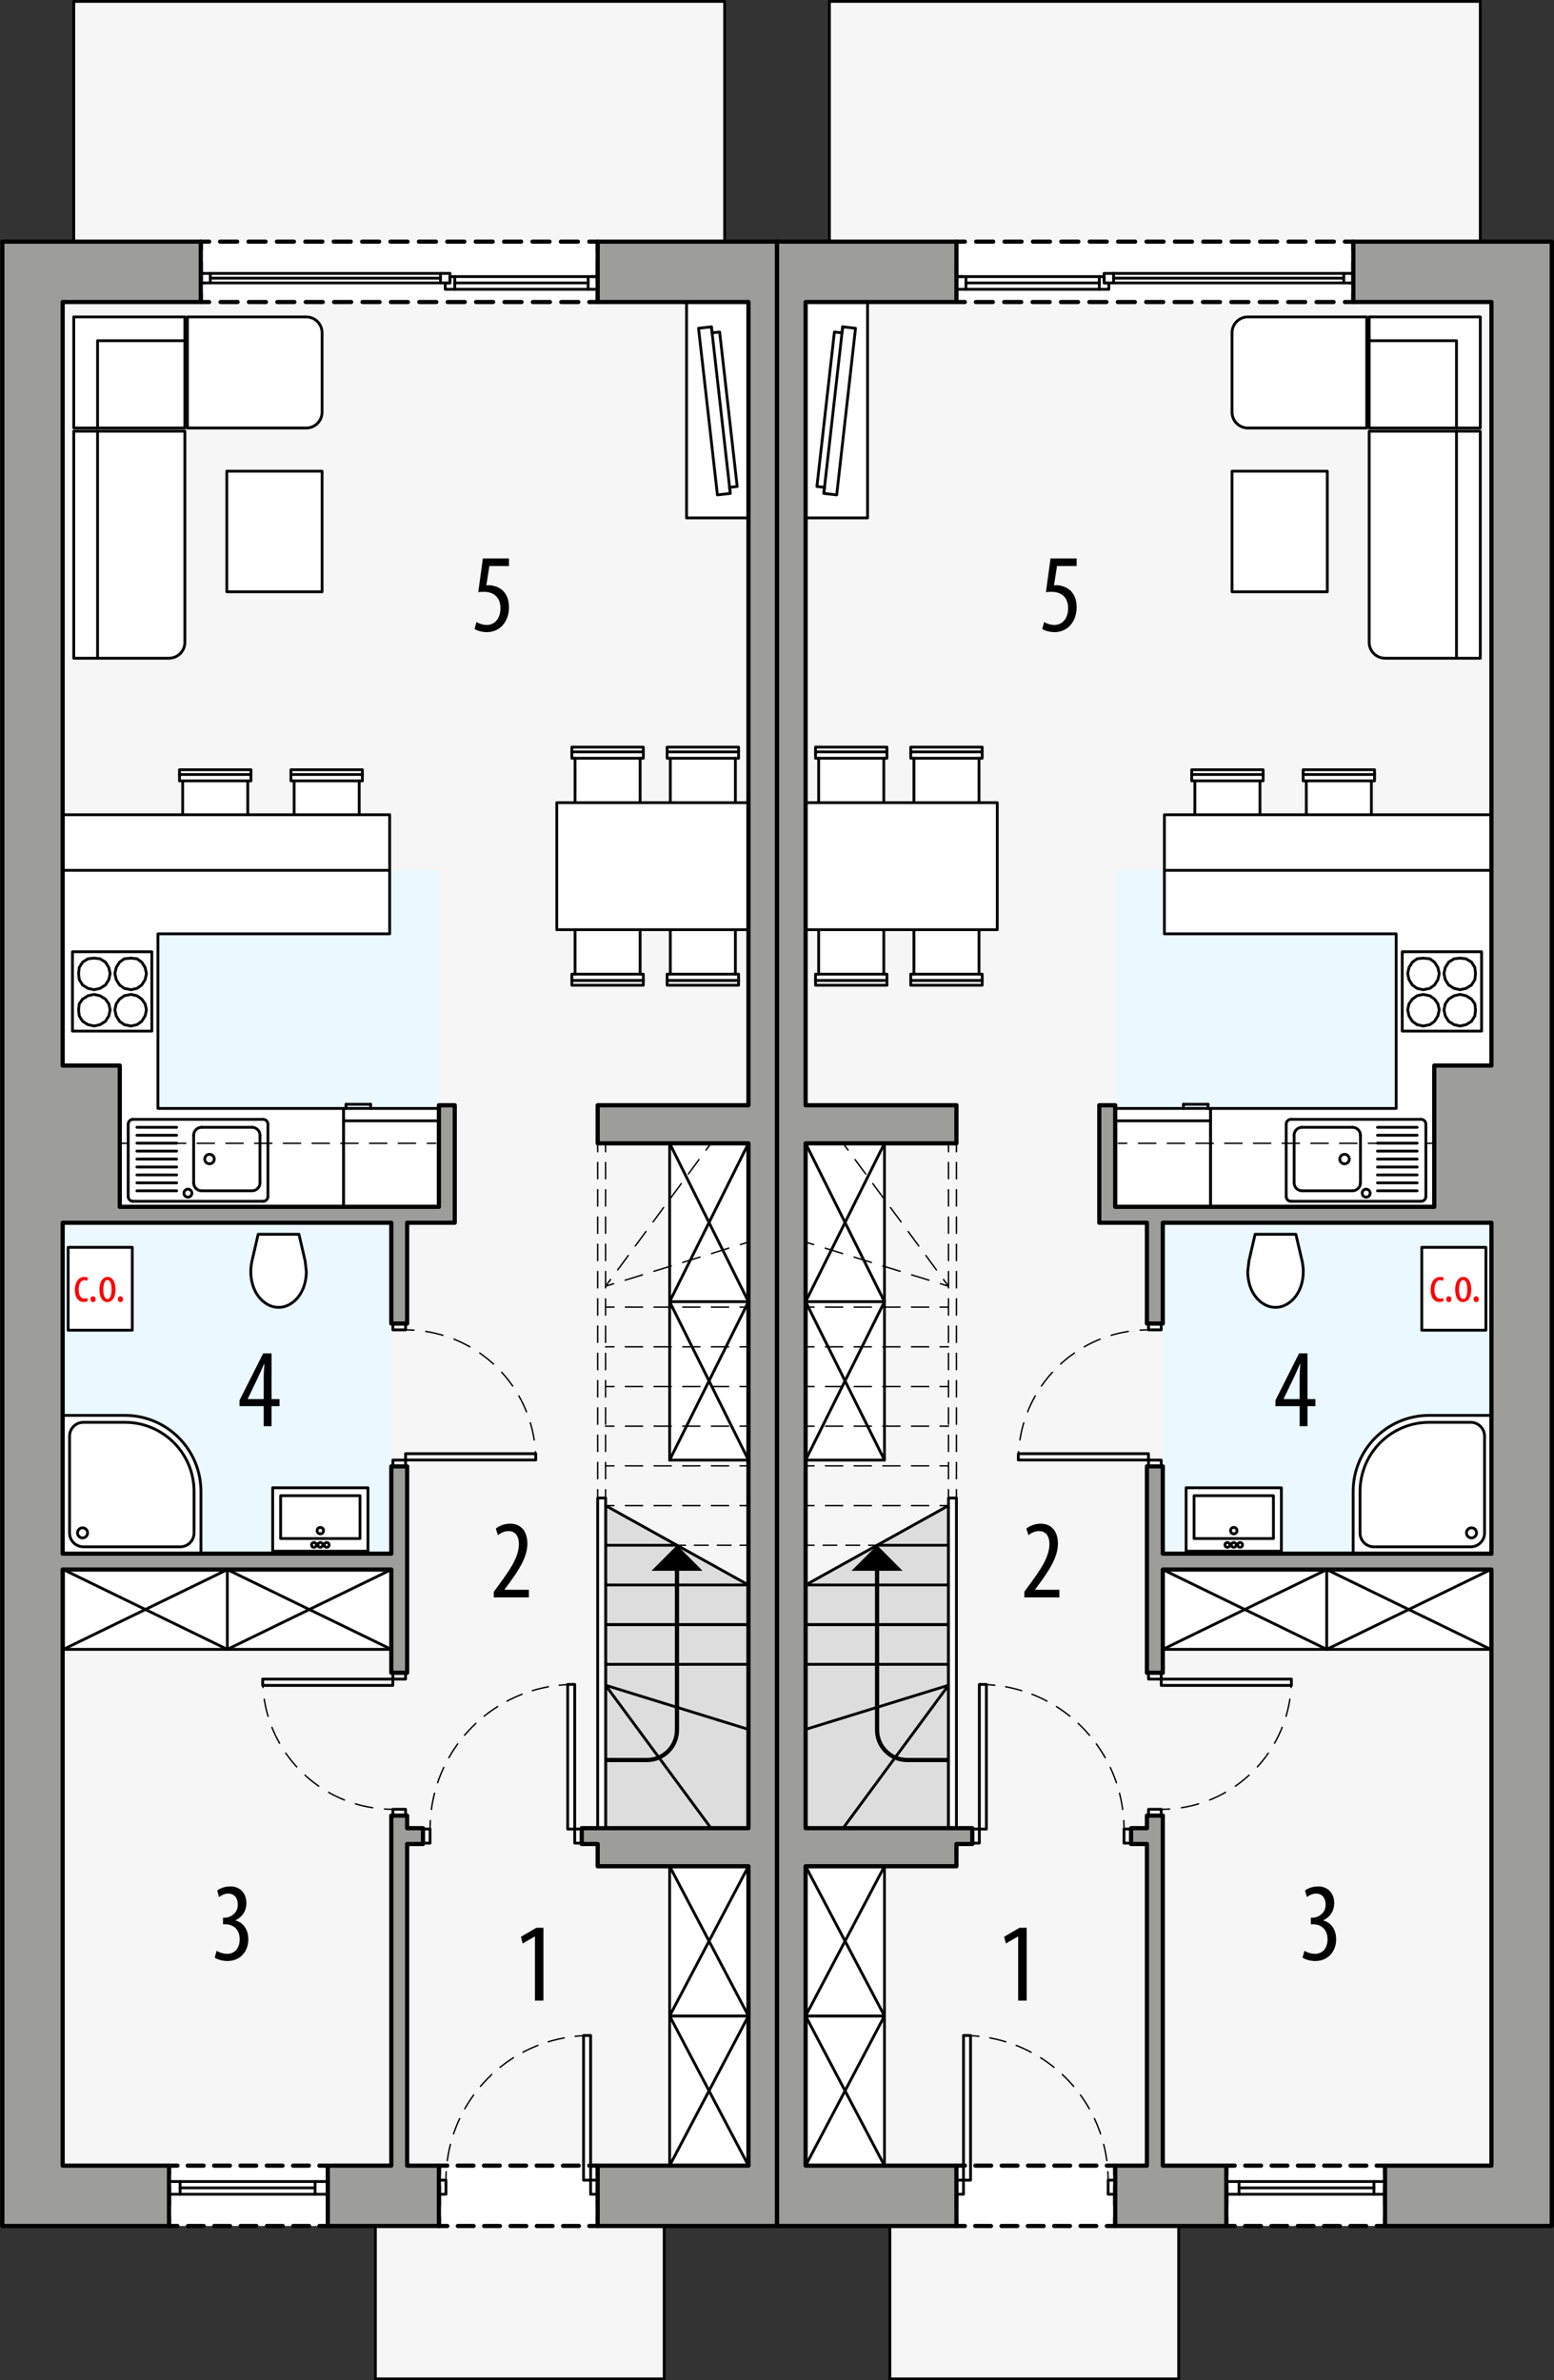 <?xml version="1.0" encoding="UTF-8"?><svg id="a" xmlns="http://www.w3.org/2000/svg" viewBox="0 0 277.48 425.04"><rect x="0" y="0" width="277.48" height="425.04" fill="#333333" stroke="none"/><polygon points="11.19 53.93 13.17 53.93 13.17 .25 129.39 .25 129.39 53.93 133.64 53.93 133.64 386.71 118.6 386.71 118.6 424.79 67.03 424.79 67.03 394.46 11.19 394.46 11.19 53.93" style="fill:#f6f6f6; stroke:#000; stroke-linecap:round; stroke-linejoin:round; stroke-width:.5px;"/><polygon points="78.37 155.41 78.37 215.5 69.87 215.5 69.87 277.44 11.19 277.44 11.19 155.41 78.37 155.41" style="fill:#ebf8ff;"/><polygon points="108.13 268.85 133.64 283.02 133.64 326.45 108.13 326.45 108.13 268.85" style="fill:#ddd; stroke:#000; stroke-linecap:round; stroke-linejoin:round; stroke-width:.5px;"/><rect x="35.85" y="43.15" width="70.87" height="10.77" style="fill:#fff;"/><polyline points="35.85 52.43 35.85 53.93 37.35 53.93" style="fill:none; stroke:#000; stroke-linecap:round; stroke-linejoin:round; stroke-width:.75px;"/><line x1="39.38" y1="53.93" x2="104.2" y2="53.93" style="fill:none; stroke:#000; stroke-dasharray:3.04 2.03; stroke-linecap:round; stroke-linejoin:round; stroke-width:.75px;"/><polyline points="105.22 53.93 106.72 53.93 106.72 52.43" style="fill:none; stroke:#000; stroke-linecap:round; stroke-linejoin:round; stroke-width:.75px;"/><line x1="106.72" y1="50.21" x2="106.72" y2="45.76" style="fill:none; stroke:#000; stroke-dasharray:3.33 2.22; stroke-linecap:round; stroke-linejoin:round; stroke-width:.75px;"/><polyline points="106.72 44.65 106.72 43.15 105.22 43.15" style="fill:none; stroke:#000; stroke-linecap:round; stroke-linejoin:round; stroke-width:.75px;"/><line x1="103.19" y1="43.15" x2="38.36" y2="43.15" style="fill:none; stroke:#000; stroke-dasharray:3.04 2.03; stroke-linecap:round; stroke-linejoin:round; stroke-width:.75px;"/><polyline points="37.35 43.15 35.85 43.15 35.85 44.65" style="fill:none; stroke:#000; stroke-linecap:round; stroke-linejoin:round; stroke-width:.75px;"/><line x1="35.85" y1="46.88" x2="35.85" y2="51.32" style="fill:none; stroke:#000; stroke-dasharray:3.33 2.22; stroke-linecap:round; stroke-linejoin:round; stroke-width:.75px;"/><rect x="30.18" y="386.71" width="28.35" height="10.77" style="fill:#fff;"/><polyline points="30.18 395.99 30.18 397.49 31.68 397.49" style="fill:none; stroke:#000; stroke-linecap:round; stroke-linejoin:round; stroke-width:.75px;"/><line x1="33.56" y1="397.49" x2="56.09" y2="397.49" style="fill:none; stroke:#000; stroke-dasharray:2.82 1.88; stroke-linecap:round; stroke-linejoin:round; stroke-width:.75px;"/><polyline points="57.03 397.49 58.53 397.49 58.53 395.99" style="fill:none; stroke:#000; stroke-linecap:round; stroke-linejoin:round; stroke-width:.75px;"/><line x1="58.53" y1="393.76" x2="58.53" y2="389.32" style="fill:none; stroke:#000; stroke-dasharray:3.33 2.22; stroke-linecap:round; stroke-linejoin:round; stroke-width:.75px;"/><polyline points="58.53 388.21 58.53 386.71 57.03 386.71" style="fill:none; stroke:#000; stroke-linecap:round; stroke-linejoin:round; stroke-width:.75px;"/><line x1="55.15" y1="386.71" x2="32.62" y2="386.71" style="fill:none; stroke:#000; stroke-dasharray:2.82 1.88; stroke-linecap:round; stroke-linejoin:round; stroke-width:.75px;"/><polyline points="31.68 386.71 30.18 386.71 30.18 388.21" style="fill:none; stroke:#000; stroke-linecap:round; stroke-linejoin:round; stroke-width:.75px;"/><line x1="30.18" y1="390.43" x2="30.18" y2="394.87" style="fill:none; stroke:#000; stroke-dasharray:3.33 2.22; stroke-linecap:round; stroke-linejoin:round; stroke-width:.75px;"/><rect x="78.37" y="386.71" width="28.35" height="10.77" style="fill:#fff;"/><polyline points="78.37 395.99 78.37 397.49 79.87 397.49" style="fill:none; stroke:#000; stroke-linecap:round; stroke-linejoin:round; stroke-width:.75px;"/><line x1="81.75" y1="397.49" x2="104.28" y2="397.49" style="fill:none; stroke:#000; stroke-dasharray:2.82 1.88; stroke-linecap:round; stroke-linejoin:round; stroke-width:.75px;"/><polyline points="105.22 397.49 106.72 397.49 106.72 395.99" style="fill:none; stroke:#000; stroke-linecap:round; stroke-linejoin:round; stroke-width:.75px;"/><line x1="106.72" y1="393.76" x2="106.72" y2="389.32" style="fill:none; stroke:#000; stroke-dasharray:3.33 2.22; stroke-linecap:round; stroke-linejoin:round; stroke-width:.75px;"/><polyline points="106.72 388.21 106.72 386.71 105.22 386.71" style="fill:none; stroke:#000; stroke-linecap:round; stroke-linejoin:round; stroke-width:.75px;"/><line x1="103.34" y1="386.71" x2="80.81" y2="386.71" style="fill:none; stroke:#000; stroke-dasharray:2.82 1.88; stroke-linecap:round; stroke-linejoin:round; stroke-width:.75px;"/><polyline points="79.87 386.71 78.37 386.71 78.37 388.21" style="fill:none; stroke:#000; stroke-linecap:round; stroke-linejoin:round; stroke-width:.75px;"/><line x1="78.37" y1="390.43" x2="78.37" y2="394.87" style="fill:none; stroke:#000; stroke-dasharray:3.33 2.22; stroke-linecap:round; stroke-linejoin:round; stroke-width:.75px;"/><rect x="122.59" y="53.93" width="11.06" height="38.55" style="fill:#fff; stroke:#000; stroke-linecap:round; stroke-linejoin:round; stroke-width:.5px;"/><polygon points="44.24 139.44 44.24 150.21 32.62 150.21 32.62 139.44 32.05 139.44 32.05 137.45 44.81 137.45 44.81 139.44 44.24 139.44" style="fill:#fff; stroke:#000; stroke-linecap:round; stroke-linejoin:round; stroke-width:.5px;"/><line x1="44.24" y1="139.44" x2="32.62" y2="139.44" style="fill:none; stroke:#000; stroke-linecap:round; stroke-linejoin:round; stroke-width:.5px;"/><line x1="44.81" y1="138.3" x2="32.05" y2="138.3" style="fill:none; stroke:#000; stroke-linecap:round; stroke-linejoin:round; stroke-width:.5px;"/><polygon points="64.14 139.44 64.14 150.21 52.52 150.21 52.52 139.44 51.95 139.44 51.95 137.45 64.71 137.45 64.71 139.44 64.14 139.44" style="fill:#fff; stroke:#000; stroke-linecap:round; stroke-linejoin:round; stroke-width:.5px;"/><line x1="64.14" y1="139.44" x2="52.52" y2="139.44" style="fill:none; stroke:#000; stroke-linecap:round; stroke-linejoin:round; stroke-width:.5px;"/><line x1="64.71" y1="138.3" x2="51.95" y2="138.3" style="fill:none; stroke:#000; stroke-linecap:round; stroke-linejoin:round; stroke-width:.5px;"/><polygon points="61.36 197.93 28.2 197.93 28.2 166.75 69.58 166.75 69.58 145.49 11.19 145.49 11.19 215.5 61.36 215.5 61.36 197.93" style="fill:#fff; stroke:#000; stroke-linecap:round; stroke-linejoin:round; stroke-width:.5px;"/><path d="M54.48,225.14l.22,1.92c0,.8-.12,1.6-.34,2.37-.21.7-.53,1.37-.96,1.97-.44.62-1,1.13-1.66,1.51-.61.35-1.3.54-2,.54-.7,0-1.39-.19-2-.54-.65-.38-1.22-.89-1.66-1.51-.43-.6-.75-1.26-.96-1.97-.23-.77-.34-1.56-.34-2.37,0-.65.08-1.29.22-1.92l1.1-4.74h7.28s1.1,4.74,1.1,4.74Z" style="fill:#fff; stroke:#000; stroke-linecap:round; stroke-linejoin:round; stroke-width:.5px;"/><rect x="12.17" y="222.73" width="11.45" height="14.8" style="fill:#fff; stroke:#000; stroke-linecap:round; stroke-linejoin:round; stroke-width:.5px;"/><line x1="11.19" y1="155.41" x2="69.58" y2="155.41" style="fill:none; stroke:#000; stroke-linecap:round; stroke-linejoin:round; stroke-width:.5px;"/><path d="M57.51,73.6c0,1.57-1.27,2.83-2.83,2.83h-21.22v-19.84h21.22c1.57,0,2.83,1.27,2.83,2.83v14.17Z" style="fill:#fff; stroke:#000; stroke-linecap:round; stroke-linejoin:round; stroke-width:.5px;"/><rect x="13.17" y="56.59" width="19.84" height="19.84" style="fill:#fff; stroke:#000; stroke-linecap:round; stroke-linejoin:round; stroke-width:.5px;"/><path d="M30.18,117.54H13.17v-40.54h19.84v37.7c0,1.57-1.27,2.83-2.83,2.83Z" style="fill:#fff; stroke:#000; stroke-linecap:round; stroke-linejoin:round; stroke-width:.5px;"/><polyline points="17.42 76.44 17.42 60.84 33.02 60.84" style="fill:none; stroke:#000; stroke-linecap:round; stroke-linejoin:round; stroke-width:.5px;"/><line x1="17.42" y1="77" x2="17.42" y2="117.54" style="fill:none; stroke:#000; stroke-linecap:round; stroke-linejoin:round; stroke-width:.5px;"/><line x1="130.4" y1="88.11" x2="127.03" y2="58.36" style="fill:none; stroke:#000; stroke-linecap:round; stroke-linejoin:round; stroke-width:.5px;"/><polygon points="130.4 88.11 128.1 88.37 124.73 58.62 127.03 58.36 127.15 59.44 128.5 59.29 131.63 86.87 130.27 87.03 130.4 88.11" style="fill:none; stroke:#000; stroke-linecap:round; stroke-linejoin:round; stroke-width:.5px;"/><rect x="61.36" y="197.93" width="17.01" height="17.57" style="fill:#fff; stroke:#000; stroke-linecap:round; stroke-linejoin:round; stroke-width:.5px;"/><line x1="61.36" y1="200.14" x2="78.37" y2="200.14" style="fill:none; stroke:#000; stroke-linecap:round; stroke-linejoin:round; stroke-width:.5px;"/><line x1="66.18" y1="197.19" x2="66.18" y2="197.93" style="fill:none; stroke:#000; stroke-linecap:round; stroke-linejoin:round; stroke-width:.5px;"/><line x1="61.79" y1="197.19" x2="66.18" y2="197.19" style="fill:none; stroke:#000; stroke-linecap:round; stroke-linejoin:round; stroke-width:.5px;"/><line x1="61.79" y1="197.93" x2="61.79" y2="197.19" style="fill:none; stroke:#000; stroke-linecap:round; stroke-linejoin:round; stroke-width:.5px;"/><polygon points="114.3 173.95 114.3 163.18 102.68 163.18 102.68 173.95 102.11 173.95 102.11 175.93 114.87 175.93 114.87 173.95 114.3 173.95" style="fill:#fff; stroke:#000; stroke-linecap:round; stroke-linejoin:round; stroke-width:.5px;"/><line x1="114.3" y1="173.95" x2="102.68" y2="173.95" style="fill:none; stroke:#000; stroke-linecap:round; stroke-linejoin:round; stroke-width:.5px;"/><line x1="114.87" y1="175.08" x2="102.11" y2="175.08" style="fill:none; stroke:#000; stroke-linecap:round; stroke-linejoin:round; stroke-width:.5px;"/><polygon points="131.31 173.95 131.31 163.18 119.69 163.18 119.69 173.95 119.12 173.95 119.12 175.93 131.88 175.93 131.88 173.95 131.31 173.95" style="fill:#fff; stroke:#000; stroke-linecap:round; stroke-linejoin:round; stroke-width:.5px;"/><line x1="131.31" y1="173.95" x2="119.69" y2="173.95" style="fill:none; stroke:#000; stroke-linecap:round; stroke-linejoin:round; stroke-width:.5px;"/><line x1="131.88" y1="175.08" x2="119.12" y2="175.08" style="fill:none; stroke:#000; stroke-linecap:round; stroke-linejoin:round; stroke-width:.5px;"/><polygon points="114.3 135.4 114.3 146.17 102.68 146.17 102.68 135.4 102.11 135.4 102.11 133.41 114.87 133.41 114.87 135.4 114.3 135.4" style="fill:#fff; stroke:#000; stroke-linecap:round; stroke-linejoin:round; stroke-width:.5px;"/><line x1="114.3" y1="135.4" x2="102.68" y2="135.4" style="fill:none; stroke:#000; stroke-linecap:round; stroke-linejoin:round; stroke-width:.5px;"/><line x1="114.87" y1="134.26" x2="102.11" y2="134.26" style="fill:none; stroke:#000; stroke-linecap:round; stroke-linejoin:round; stroke-width:.5px;"/><polygon points="131.31 135.4 131.31 146.17 119.69 146.17 119.69 135.4 119.12 135.4 119.12 133.41 131.88 133.41 131.88 135.4 131.31 135.4" style="fill:#fff; stroke:#000; stroke-linecap:round; stroke-linejoin:round; stroke-width:.5px;"/><line x1="131.31" y1="135.4" x2="119.69" y2="135.4" style="fill:none; stroke:#000; stroke-linecap:round; stroke-linejoin:round; stroke-width:.5px;"/><line x1="131.88" y1="134.26" x2="119.12" y2="134.26" style="fill:none; stroke:#000; stroke-linecap:round; stroke-linejoin:round; stroke-width:.5px;"/><rect x="99.42" y="143.33" width="34.22" height="22.68" style="fill:#fff; stroke:#000; stroke-linecap:round; stroke-linejoin:round; stroke-width:.5px;"/><polyline points="12.94 184.12 12.94 169.95 27.11 169.95 27.11 184.12 12.94 184.12" style="fill:none; stroke:#000; stroke-linecap:round; stroke-linejoin:round; stroke-width:.5px;"/><polygon points="16.79 183.21 17.87 182.97 18.83 182.37 19.43 181.41 19.67 180.33 19.43 179.25 18.83 178.41 17.87 177.81 16.79 177.57 15.71 177.81 14.75 178.41 14.15 179.25 14.03 180.33 14.15 181.41 14.75 182.37 15.71 182.97 16.79 183.21" style="fill:none; stroke:#000; stroke-linecap:round; stroke-linejoin:round; stroke-width:.5px;"/><polygon points="16.79 176.73 17.87 176.49 18.83 175.89 19.43 174.93 19.67 173.85 19.43 172.77 18.83 171.81 17.87 171.21 16.79 171.09 15.71 171.21 14.75 171.81 14.15 172.77 14.03 173.85 14.15 174.93 14.75 175.89 15.71 176.49 16.79 176.73" style="fill:none; stroke:#000; stroke-linecap:round; stroke-linejoin:round; stroke-width:.5px;"/><polygon points="23.39 183.21 24.47 182.97 25.31 182.37 25.91 181.41 26.15 180.33 25.91 179.25 25.31 178.41 24.47 177.81 23.39 177.57 22.19 177.81 21.35 178.41 20.75 179.25 20.51 180.33 20.75 181.41 21.35 182.37 22.19 182.97 23.39 183.21" style="fill:none; stroke:#000; stroke-linecap:round; stroke-linejoin:round; stroke-width:.5px;"/><polygon points="23.39 176.73 24.47 176.49 25.31 175.89 25.91 174.93 26.15 173.85 25.91 172.77 25.31 171.81 24.47 171.21 23.39 171.09 22.19 171.21 21.35 171.81 20.75 172.77 20.51 173.85 20.75 174.93 21.35 175.89 22.19 176.49 23.39 176.73" style="fill:none; stroke:#000; stroke-linecap:round; stroke-linejoin:round; stroke-width:.5px;"/><polyline points="48.69 277 48.69 265.67 65.7 265.67 65.7 277 48.69 277" style="fill:#fff; stroke:#000; stroke-linecap:round; stroke-linejoin:round; stroke-width:.5px;"/><rect x="50.11" y="267.08" width="14.17" height="7.65" style="fill:none; stroke:#000; stroke-linecap:round; stroke-linejoin:round; stroke-width:.5px;"/><circle cx="57.2" cy="273.32" r=".57" style="fill:none; stroke:#000; stroke-linecap:round; stroke-linejoin:round; stroke-width:.5px;"/><circle cx="57.2" cy="275.87" r=".43" style="fill:none; stroke:#000; stroke-linecap:round; stroke-linejoin:round; stroke-width:.5px;"/><circle cx="58.33" cy="275.87" r=".43" style="fill:none; stroke:#000; stroke-linecap:round; stroke-linejoin:round; stroke-width:.5px;"/><circle cx="56.06" cy="275.87" r=".43" style="fill:none; stroke:#000; stroke-linecap:round; stroke-linejoin:round; stroke-width:.5px;"/><rect x="40.5" y="84.14" width="17.01" height="21.53" style="fill:#fff; stroke:#000; stroke-linecap:round; stroke-linejoin:round; stroke-width:.5px;"/><circle cx="37.41" cy="206.97" r=".85" style="fill:none; stroke:#000; stroke-linecap:round; stroke-linejoin:round; stroke-width:.5px;"/><circle cx="33.55" cy="213.06" r=".71" style="fill:none; stroke:#000; stroke-linecap:round; stroke-linejoin:round; stroke-width:.5px;"/><line x1="46.99" y1="199.88" x2="23.74" y2="199.88" style="fill:none; stroke:#000; stroke-linecap:round; stroke-linejoin:round; stroke-width:.5px;"/><path d="M23.74,214.51c-.47,0-.85-.38-.85-.85" style="fill:none; stroke:#000; stroke-linecap:round; stroke-linejoin:round; stroke-width:.5px;"/><path d="M47.84,213.66c0,.47-.38.85-.85.85" style="fill:none; stroke:#000; stroke-linecap:round; stroke-linejoin:round; stroke-width:.5px;"/><path d="M22.89,200.73c0-.47.38-.85.85-.85" style="fill:none; stroke:#000; stroke-linecap:round; stroke-linejoin:round; stroke-width:.5px;"/><path d="M46.99,199.88c.47,0,.85.38.85.85" style="fill:none; stroke:#000; stroke-linecap:round; stroke-linejoin:round; stroke-width:.5px;"/><line x1="47.84" y1="213.66" x2="47.84" y2="200.73" style="fill:none; stroke:#000; stroke-linecap:round; stroke-linejoin:round; stroke-width:.5px;"/><line x1="24.45" y1="206.97" x2="31.54" y2="206.97" style="fill:none; stroke:#000; stroke-linecap:round; stroke-linejoin:round; stroke-width:.5px;"/><line x1="24.45" y1="205.55" x2="31.54" y2="205.55" style="fill:none; stroke:#000; stroke-linecap:round; stroke-linejoin:round; stroke-width:.5px;"/><line x1="24.45" y1="202.72" x2="31.54" y2="202.72" style="fill:none; stroke:#000; stroke-linecap:round; stroke-linejoin:round; stroke-width:.5px;"/><line x1="24.45" y1="201.3" x2="31.54" y2="201.3" style="fill:none; stroke:#000; stroke-linecap:round; stroke-linejoin:round; stroke-width:.5px;"/><line x1="24.45" y1="209.8" x2="31.54" y2="209.8" style="fill:none; stroke:#000; stroke-linecap:round; stroke-linejoin:round; stroke-width:.5px;"/><line x1="24.45" y1="211.22" x2="31.54" y2="211.22" style="fill:none; stroke:#000; stroke-linecap:round; stroke-linejoin:round; stroke-width:.5px;"/><line x1="24.45" y1="212.64" x2="31.54" y2="212.64" style="fill:none; stroke:#000; stroke-linecap:round; stroke-linejoin:round; stroke-width:.5px;"/><line x1="24.45" y1="208.39" x2="31.54" y2="208.39" style="fill:none; stroke:#000; stroke-linecap:round; stroke-linejoin:round; stroke-width:.5px;"/><line x1="22.89" y1="213.66" x2="22.89" y2="200.73" style="fill:none; stroke:#000; stroke-linecap:round; stroke-linejoin:round; stroke-width:.5px;"/><line x1="23.74" y1="214.51" x2="46.99" y2="214.51" style="fill:none; stroke:#000; stroke-linecap:round; stroke-linejoin:round; stroke-width:.5px;"/><line x1="45" y1="201.3" x2="36" y2="201.3" style="fill:none; stroke:#000; stroke-linecap:round; stroke-linejoin:round; stroke-width:.5px;"/><line x1="36" y1="212.64" x2="45" y2="212.64" style="fill:none; stroke:#000; stroke-linecap:round; stroke-linejoin:round; stroke-width:.5px;"/><path d="M36,212.64c-.78,0-1.42-.63-1.42-1.42" style="fill:none; stroke:#000; stroke-linecap:round; stroke-linejoin:round; stroke-width:.5px;"/><line x1="34.58" y1="211.22" x2="34.58" y2="202.72" style="fill:none; stroke:#000; stroke-linecap:round; stroke-linejoin:round; stroke-width:.5px;"/><path d="M34.58,202.72c0-.78.63-1.42,1.42-1.42" style="fill:none; stroke:#000; stroke-linecap:round; stroke-linejoin:round; stroke-width:.5px;"/><line x1="46.42" y1="211.22" x2="46.42" y2="202.72" style="fill:none; stroke:#000; stroke-linecap:round; stroke-linejoin:round; stroke-width:.5px;"/><path d="M46.42,211.22c0,.78-.63,1.42-1.42,1.42" style="fill:none; stroke:#000; stroke-linecap:round; stroke-linejoin:round; stroke-width:.5px;"/><path d="M45,201.3c.78,0,1.42.63,1.42,1.42" style="fill:none; stroke:#000; stroke-linecap:round; stroke-linejoin:round; stroke-width:.5px;"/><line x1="24.45" y1="204.13" x2="31.54" y2="204.13" style="fill:none; stroke:#000; stroke-linecap:round; stroke-linejoin:round; stroke-width:.5px;"/><path d="M11.19,252.74v24.7s0-24.7,0-24.7h11.11c7.5,0,13.58,6.08,13.58,13.58v11.11H11.19" style="fill:#fff; stroke:#000; stroke-linecap:round; stroke-linejoin:round; stroke-width:.5px;"/><circle cx="14.74" cy="273.72" r=".9" style="fill:none; stroke:#000; stroke-linecap:round; stroke-linejoin:round; stroke-width:.5px;"/><path d="M34.65,266.33v7.41c0,1.36-1.11,2.47-2.47,2.47H14.89c-1.36,0-2.47-1.11-2.47-2.47v-17.29c0-1.36,1.11-2.47,2.47-2.47h7.41c6.82,0,12.35,5.53,12.35,12.35Z" style="fill:none; stroke:#000; stroke-linecap:round; stroke-linejoin:round; stroke-width:.5px;"/><rect x="119.57" y="204.16" width="14.08" height="28.28" style="fill:#fff; stroke:#000; stroke-linecap:round; stroke-linejoin:round; stroke-width:.5px;"/><line x1="119.57" y1="204.16" x2="133.64" y2="232.44" style="fill:none; stroke:#000; stroke-linecap:round; stroke-linejoin:round; stroke-width:.5px;"/><line x1="119.57" y1="232.44" x2="133.64" y2="204.16" style="fill:none; stroke:#000; stroke-linecap:round; stroke-linejoin:round; stroke-width:.5px;"/><rect x="119.57" y="232.44" width="14.08" height="28.28" style="fill:#fff; stroke:#000; stroke-linecap:round; stroke-linejoin:round; stroke-width:.5px;"/><line x1="119.57" y1="232.44" x2="133.64" y2="260.72" style="fill:none; stroke:#000; stroke-linecap:round; stroke-linejoin:round; stroke-width:.5px;"/><line x1="119.57" y1="260.72" x2="133.64" y2="232.44" style="fill:none; stroke:#000; stroke-linecap:round; stroke-linejoin:round; stroke-width:.5px;"/><rect x="40.59" y="280.28" width="29.27" height="14.24" style="fill:#fff; stroke:#000; stroke-linecap:round; stroke-linejoin:round; stroke-width:.5px;"/><line x1="40.59" y1="294.52" x2="69.87" y2="280.28" style="fill:none; stroke:#000; stroke-linecap:round; stroke-linejoin:round; stroke-width:.5px;"/><line x1="69.87" y1="294.52" x2="40.59" y2="280.28" style="fill:none; stroke:#000; stroke-linecap:round; stroke-linejoin:round; stroke-width:.5px;"/><rect x="11.32" y="280.28" width="29.27" height="14.24" style="fill:#fff; stroke:#000; stroke-linecap:round; stroke-linejoin:round; stroke-width:.5px;"/><line x1="11.32" y1="294.52" x2="40.59" y2="280.28" style="fill:none; stroke:#000; stroke-linecap:round; stroke-linejoin:round; stroke-width:.5px;"/><line x1="40.59" y1="294.52" x2="11.32" y2="280.28" style="fill:none; stroke:#000; stroke-linecap:round; stroke-linejoin:round; stroke-width:.5px;"/><rect x="119.57" y="359.98" width="14.08" height="26.73" style="fill:#fff; stroke:#000; stroke-linecap:round; stroke-linejoin:round; stroke-width:.5px;"/><line x1="119.57" y1="359.98" x2="133.64" y2="386.71" style="fill:none; stroke:#000; stroke-linecap:round; stroke-linejoin:round; stroke-width:.5px;"/><line x1="119.57" y1="386.71" x2="133.64" y2="359.98" style="fill:none; stroke:#000; stroke-linecap:round; stroke-linejoin:round; stroke-width:.5px;"/><rect x="119.57" y="333.25" width="14.08" height="26.73" style="fill:#fff; stroke:#000; stroke-linecap:round; stroke-linejoin:round; stroke-width:.5px;"/><line x1="119.57" y1="333.25" x2="133.64" y2="359.98" style="fill:none; stroke:#000; stroke-linecap:round; stroke-linejoin:round; stroke-width:.5px;"/><line x1="119.57" y1="359.98" x2="133.64" y2="333.25" style="fill:none; stroke:#000; stroke-linecap:round; stroke-linejoin:round; stroke-width:.5px;"/><rect x="70.15" y="298.7" width="2.27" height="1.13" style="fill:none; stroke:#000; stroke-linecap:round; stroke-linejoin:round; stroke-width:.5px;"/><rect x="70.15" y="323.08" width="2.27" height="1.13" style="fill:none; stroke:#000; stroke-linecap:round; stroke-linejoin:round; stroke-width:.5px;"/><rect x="46.9" y="299.83" width="23.24" height="1.13" style="fill:none; stroke:#000; stroke-linecap:round; stroke-linejoin:round; stroke-width:.5px;"/><path d="M46.9,299.83c0,.5.02,1,.05,1.5" style="fill:none; stroke:#000; stroke-linecap:round; stroke-linejoin:round; stroke-width:.25px;"/><path d="M47.18,303.42c1.6,10.31,9.97,18.39,20.42,19.52" style="fill:none; stroke:#000; stroke-dasharray:3.14 2.09; stroke-linecap:round; stroke-linejoin:round; stroke-width:.25px;"/><path d="M68.65,323.03c.5.03,1,.05,1.5.05" style="fill:none; stroke:#000; stroke-linecap:round; stroke-linejoin:round; stroke-width:.25px;"/><rect x="102.62" y="326.6" width="1.26" height="2.52" style="fill:none; stroke:#000; stroke-linecap:round; stroke-linejoin:round; stroke-width:.5px;"/><rect x="75.53" y="326.6" width="1.26" height="2.52" style="fill:none; stroke:#000; stroke-linecap:round; stroke-linejoin:round; stroke-width:.5px;"/><rect x="101.36" y="300.78" width="1.26" height="25.83" style="fill:none; stroke:#000; stroke-linecap:round; stroke-linejoin:round; stroke-width:.5px;"/><path d="M101.36,300.81c-.5.02-1,.06-1.5.12" style="fill:none; stroke:#000; stroke-linecap:round; stroke-linejoin:round; stroke-width:.25px;"/><path d="M97.92,301.2c-11.28,2.07-19.92,11.43-21.01,22.92" style="fill:none; stroke:#000; stroke-dasharray:2.94 1.96; stroke-linecap:round; stroke-linejoin:round; stroke-width:.25px;"/><path d="M76.84,325.1c-.03.5-.04,1-.04,1.5" style="fill:none; stroke:#000; stroke-linecap:round; stroke-linejoin:round; stroke-width:.25px;"/><rect x="105.46" y="389.3" width="1.26" height="2.52" style="fill:none; stroke:#000; stroke-linecap:round; stroke-linejoin:round; stroke-width:.5px;"/><rect x="78.37" y="389.3" width="1.26" height="2.52" style="fill:none; stroke:#000; stroke-linecap:round; stroke-linejoin:round; stroke-width:.5px;"/><rect x="104.2" y="363.47" width="1.26" height="25.83" style="fill:none; stroke:#000; stroke-linecap:round; stroke-linejoin:round; stroke-width:.5px;"/><path d="M104.2,363.5c-.5.02-1,.06-1.5.12" style="fill:none; stroke:#000; stroke-linecap:round; stroke-linejoin:round; stroke-width:.25px;"/><path d="M100.76,363.9c-11.28,2.07-19.92,11.43-21.01,22.92" style="fill:none; stroke:#000; stroke-dasharray:2.94 1.96; stroke-linecap:round; stroke-linejoin:round; stroke-width:.25px;"/><path d="M79.67,387.8c-.03.5-.04,1-.04,1.5" style="fill:none; stroke:#000; stroke-linecap:round; stroke-linejoin:round; stroke-width:.25px;"/><rect x="70.15" y="260.72" width="2.27" height="1.13" style="fill:none; stroke:#000; stroke-linecap:round; stroke-linejoin:round; stroke-width:.5px;"/><rect x="70.15" y="236.34" width="2.27" height="1.13" style="fill:none; stroke:#000; stroke-linecap:round; stroke-linejoin:round; stroke-width:.5px;"/><rect x="72.42" y="259.58" width="23.24" height="1.13" style="fill:none; stroke:#000; stroke-linecap:round; stroke-linejoin:round; stroke-width:.5px;"/><path d="M95.66,260.72c0-.5-.02-1-.05-1.5" style="fill:none; stroke:#000; stroke-linecap:round; stroke-linejoin:round; stroke-width:.25px;"/><path d="M95.39,257.13c-1.6-10.31-9.97-18.39-20.42-19.52" style="fill:none; stroke:#000; stroke-dasharray:3.14 2.09; stroke-linecap:round; stroke-linejoin:round; stroke-width:.25px;"/><path d="M73.92,237.52c-.5-.03-1-.05-1.5-.05" style="fill:none; stroke:#000; stroke-linecap:round; stroke-linejoin:round; stroke-width:.25px;"/><polyline points="35.85 49.39 35.85 50.52 36.7 50.52" style="fill:none; stroke:#000; stroke-linecap:round; stroke-linejoin:round; stroke-width:.5px;"/><polygon points="35.85 49.39 35.85 50.52 36.7 50.52 37.55 50.52 37.55 48.82 35.85 48.82 35.85 49.39" style="fill:none; stroke:#000; stroke-linecap:round; stroke-linejoin:round; stroke-width:.5px;"/><line x1="106.72" y1="49.39" x2="105.58" y2="49.39" style="fill:none; stroke:#000; stroke-linecap:round; stroke-linejoin:round; stroke-width:.5px;"/><line x1="81.2" y1="49.39" x2="80.35" y2="49.39" style="fill:none; stroke:#000; stroke-linecap:round; stroke-linejoin:round; stroke-width:.5px;"/><polyline points="79.5 50.52 79.5 51.66 81.2 51.66 81.2 49.39" style="fill:none; stroke:#000; stroke-linecap:round; stroke-linejoin:round; stroke-width:.5px;"/><polyline points="106.72 49.39 105.02 49.39 105.02 51.66 106.72 51.66 106.72 49.39" style="fill:none; stroke:#000; stroke-linecap:round; stroke-linejoin:round; stroke-width:.5px;"/><line x1="105.02" y1="51.66" x2="81.2" y2="51.66" style="fill:none; stroke:#000; stroke-linecap:round; stroke-linejoin:round; stroke-width:.5px;"/><line x1="81.2" y1="49.39" x2="105.02" y2="49.39" style="fill:none; stroke:#000; stroke-linecap:round; stroke-linejoin:round; stroke-width:.5px;"/><line x1="81.2" y1="50.52" x2="105.02" y2="50.52" style="fill:none; stroke:#000; stroke-linecap:round; stroke-linejoin:round; stroke-width:.5px;"/><polyline points="80.35 49.39 80.35 50.52 79.5 50.52" style="fill:none; stroke:#000; stroke-linecap:round; stroke-linejoin:round; stroke-width:.5px;"/><polygon points="80.35 49.39 80.35 50.52 79.5 50.52 78.65 50.52 78.65 48.82 80.35 48.82 80.35 49.39" style="fill:none; stroke:#000; stroke-linecap:round; stroke-linejoin:round; stroke-width:.5px;"/><line x1="37.55" y1="50.52" x2="78.65" y2="50.52" style="fill:none; stroke:#000; stroke-linecap:round; stroke-linejoin:round; stroke-width:.5px;"/><line x1="78.65" y1="48.82" x2="37.55" y2="48.82" style="fill:none; stroke:#000; stroke-linecap:round; stroke-linejoin:round; stroke-width:.5px;"/><line x1="78.65" y1="49.67" x2="37.55" y2="49.67" style="fill:none; stroke:#000; stroke-linecap:round; stroke-linejoin:round; stroke-width:.5px;"/><line x1="56.26" y1="390.68" x2="32.16" y2="390.68" style="fill:none; stroke:#000; stroke-linecap:round; stroke-linejoin:round; stroke-width:.5px;"/><line x1="30.18" y1="391.82" x2="58.53" y2="391.82" style="fill:none; stroke:#000; stroke-linecap:round; stroke-linejoin:round; stroke-width:.5px;"/><line x1="58.53" y1="389.55" x2="30.18" y2="389.55" style="fill:none; stroke:#000; stroke-linecap:round; stroke-linejoin:round; stroke-width:.5px;"/><line x1="56.26" y1="391.82" x2="56.26" y2="389.55" style="fill:none; stroke:#000; stroke-linecap:round; stroke-linejoin:round; stroke-width:.5px;"/><line x1="32.16" y1="389.55" x2="32.16" y2="391.82" style="fill:none; stroke:#000; stroke-linecap:round; stroke-linejoin:round; stroke-width:.5px;"/><path d="M15.68,232.33c-.15.09-.41.16-.72.16-.95,0-1.59-.76-1.59-2.21,0-1.25.63-2.27,1.72-2.27.23,0,.49.06.61.13l-.14.57c-.09-.04-.27-.12-.5-.12-.69,0-1.01.83-1.01,1.68,0,1.02.39,1.63,1.03,1.63.19,0,.34-.04.5-.12l.09.53Z" style="fill:red;"/><path d="M16.15,231.99c0-.31.21-.52.46-.52.28,0,.46.21.46.52s-.17.52-.46.52c-.26,0-.46-.21-.46-.52Z" style="fill:red;"/><path d="M20.62,230.26c0,1.68-.78,2.25-1.45,2.25-.78,0-1.41-.71-1.41-2.24s.71-2.26,1.46-2.26,1.4.73,1.4,2.25ZM18.45,230.26c0,.72.13,1.7.76,1.7.59,0,.71-1.03.71-1.7s-.12-1.69-.73-1.69-.74,1.03-.74,1.69Z" style="fill:red;"/><path d="M21.04,231.99c0-.31.21-.52.46-.52.28,0,.46.21.46.52s-.17.52-.46.52c-.26,0-.46-.21-.46-.52Z" style="fill:red;"/><line x1="133.64" y1="233.41" x2="132.14" y2="233.41" style="fill:none; stroke:#000; stroke-linecap:round; stroke-linejoin:round; stroke-width:.25px;"/><line x1="130.1" y1="233.41" x2="110.66" y2="233.41" style="fill:none; stroke:#000; stroke-dasharray:3.07 2.05; stroke-linecap:round; stroke-linejoin:round; stroke-width:.25px;"/><line x1="109.63" y1="233.41" x2="108.13" y2="233.41" style="fill:none; stroke:#000; stroke-linecap:round; stroke-linejoin:round; stroke-width:.25px;"/><line x1="133.64" y1="240.5" x2="132.14" y2="240.5" style="fill:none; stroke:#000; stroke-linecap:round; stroke-linejoin:round; stroke-width:.25px;"/><line x1="130.1" y1="240.5" x2="110.66" y2="240.5" style="fill:none; stroke:#000; stroke-dasharray:3.07 2.05; stroke-linecap:round; stroke-linejoin:round; stroke-width:.25px;"/><line x1="109.63" y1="240.5" x2="108.13" y2="240.5" style="fill:none; stroke:#000; stroke-linecap:round; stroke-linejoin:round; stroke-width:.25px;"/><line x1="133.64" y1="247.59" x2="132.14" y2="247.59" style="fill:none; stroke:#000; stroke-linecap:round; stroke-linejoin:round; stroke-width:.25px;"/><line x1="130.1" y1="247.59" x2="110.66" y2="247.59" style="fill:none; stroke:#000; stroke-dasharray:3.07 2.05; stroke-linecap:round; stroke-linejoin:round; stroke-width:.25px;"/><line x1="109.63" y1="247.59" x2="108.13" y2="247.59" style="fill:none; stroke:#000; stroke-linecap:round; stroke-linejoin:round; stroke-width:.25px;"/><line x1="133.64" y1="254.67" x2="132.14" y2="254.67" style="fill:none; stroke:#000; stroke-linecap:round; stroke-linejoin:round; stroke-width:.25px;"/><line x1="130.1" y1="254.67" x2="110.66" y2="254.67" style="fill:none; stroke:#000; stroke-dasharray:3.07 2.05; stroke-linecap:round; stroke-linejoin:round; stroke-width:.25px;"/><line x1="109.63" y1="254.67" x2="108.13" y2="254.67" style="fill:none; stroke:#000; stroke-linecap:round; stroke-linejoin:round; stroke-width:.25px;"/><line x1="133.64" y1="261.76" x2="132.14" y2="261.76" style="fill:none; stroke:#000; stroke-linecap:round; stroke-linejoin:round; stroke-width:.25px;"/><line x1="130.1" y1="261.76" x2="110.66" y2="261.76" style="fill:none; stroke:#000; stroke-dasharray:3.07 2.05; stroke-linecap:round; stroke-linejoin:round; stroke-width:.25px;"/><line x1="109.63" y1="261.76" x2="108.13" y2="261.76" style="fill:none; stroke:#000; stroke-linecap:round; stroke-linejoin:round; stroke-width:.25px;"/><line x1="133.64" y1="268.85" x2="132.14" y2="268.85" style="fill:none; stroke:#000; stroke-linecap:round; stroke-linejoin:round; stroke-width:.25px;"/><line x1="130.1" y1="268.85" x2="110.66" y2="268.85" style="fill:none; stroke:#000; stroke-dasharray:3.07 2.05; stroke-linecap:round; stroke-linejoin:round; stroke-width:.25px;"/><line x1="109.63" y1="268.85" x2="108.13" y2="268.85" style="fill:none; stroke:#000; stroke-linecap:round; stroke-linejoin:round; stroke-width:.25px;"/><line x1="133.64" y1="275.93" x2="132.14" y2="275.93" style="fill:none; stroke:#000; stroke-linecap:round; stroke-linejoin:round; stroke-width:.25px;"/><line x1="130.52" y1="275.93" x2="123.2" y2="275.93" style="fill:none; stroke:#000; stroke-dasharray:2.44 1.63; stroke-linecap:round; stroke-linejoin:round; stroke-width:.25px;"/><line x1="122.39" y1="275.93" x2="120.89" y2="275.93" style="fill:none; stroke:#000; stroke-linecap:round; stroke-linejoin:round; stroke-width:.25px;"/><line x1="108.13" y1="229.67" x2="109.02" y2="228.47" style="fill:none; stroke:#000; stroke-linecap:round; stroke-linejoin:round; stroke-width:.25px;"/><line x1="110.29" y1="226.76" x2="125.43" y2="206.22" style="fill:none; stroke:#000; stroke-dasharray:3.19 2.13; stroke-linecap:round; stroke-linejoin:round; stroke-width:.25px;"/><line x1="126.07" y1="205.37" x2="126.96" y2="204.16" style="fill:none; stroke:#000; stroke-linecap:round; stroke-linejoin:round; stroke-width:.25px;"/><line x1="108.13" y1="229.67" x2="109.57" y2="229.23" style="fill:none; stroke:#000; stroke-linecap:round; stroke-linejoin:round; stroke-width:.25px;"/><line x1="111.63" y1="228.6" x2="131.18" y2="222.56" style="fill:none; stroke:#000; stroke-dasharray:3.23 2.15; stroke-linecap:round; stroke-linejoin:round; stroke-width:.25px;"/><line x1="132.21" y1="222.24" x2="133.64" y2="221.8" style="fill:none; stroke:#000; stroke-linecap:round; stroke-linejoin:round; stroke-width:.25px;"/><line x1="108.13" y1="267.5" x2="108.13" y2="266" style="fill:none; stroke:#000; stroke-linecap:round; stroke-linejoin:round; stroke-width:.25px;"/><line x1="108.13" y1="264.06" x2="108.13" y2="206.64" style="fill:none; stroke:#000; stroke-dasharray:2.92 1.95; stroke-linecap:round; stroke-linejoin:round; stroke-width:.25px;"/><line x1="108.13" y1="205.66" x2="108.13" y2="204.16" style="fill:none; stroke:#000; stroke-linecap:round; stroke-linejoin:round; stroke-width:.25px;"/><line x1="106.72" y1="267.5" x2="106.72" y2="266" style="fill:none; stroke:#000; stroke-linecap:round; stroke-linejoin:round; stroke-width:.25px;"/><line x1="106.72" y1="264.06" x2="106.72" y2="206.64" style="fill:none; stroke:#000; stroke-dasharray:2.92 1.95; stroke-linecap:round; stroke-linejoin:round; stroke-width:.25px;"/><line x1="106.72" y1="205.66" x2="106.72" y2="204.16" style="fill:none; stroke:#000; stroke-linecap:round; stroke-linejoin:round; stroke-width:.25px;"/><line x1="133.64" y1="283.02" x2="108.13" y2="283.02" style="fill:none; stroke:#000; stroke-linecap:round; stroke-linejoin:round; stroke-width:.5px;"/><line x1="133.64" y1="290.11" x2="108.13" y2="290.11" style="fill:none; stroke:#000; stroke-linecap:round; stroke-linejoin:round; stroke-width:.5px;"/><line x1="133.64" y1="290.11" x2="108.13" y2="290.11" style="fill:none; stroke:#000; stroke-linecap:round; stroke-linejoin:round; stroke-width:.5px;"/><line x1="108.13" y1="300.93" x2="126.96" y2="326.45" style="fill:none; stroke:#000; stroke-linecap:round; stroke-linejoin:round; stroke-width:.5px;"/><line x1="108.13" y1="300.93" x2="133.64" y2="308.81" style="fill:none; stroke:#000; stroke-linecap:round; stroke-linejoin:round; stroke-width:.5px;"/><line x1="133.64" y1="297.19" x2="108.13" y2="297.19" style="fill:none; stroke:#000; stroke-linecap:round; stroke-linejoin:round; stroke-width:.5px;"/><line x1="120.89" y1="275.93" x2="108.13" y2="275.93" style="fill:none; stroke:#000; stroke-linecap:round; stroke-linejoin:round; stroke-width:.5px;"/><path d="M108.13,314.28h7.39c2.96,0,5.36-2.4,5.36-5.36v-29.04" style="fill:none; stroke:#000; stroke-linecap:round; stroke-linejoin:round; stroke-width:.75px;"/><polygon points="116.33 280.49 125.44 280.49 120.89 275.93 116.33 280.49"/><rect x="106.72" y="267.5" width="1.42" height="58.94" style="fill:#fff; stroke:#000; stroke-linecap:round; stroke-linejoin:round; stroke-width:.5px;"/><line x1="21.39" y1="204.16" x2="22.89" y2="204.16" style="fill:none; stroke:#000; stroke-linecap:round; stroke-linejoin:round; stroke-width:.25px;"/><line x1="24.95" y1="204.16" x2="75.28" y2="204.16" style="fill:none; stroke:#000; stroke-dasharray:3.08 2.05; stroke-linecap:round; stroke-linejoin:round; stroke-width:.25px;"/><line x1="76.3" y1="204.16" x2="77.8" y2="204.16" style="fill:none; stroke:#000; stroke-linecap:round; stroke-linejoin:round; stroke-width:.25px;"/><path d="M95.52,345.8h-.04l-2.16,1.24-.3-1.2,2.74-1.6h1.28v13h-1.52v-11.44Z"/><path d="M88.17,285.24v-1l1.1-1.5c1.54-2.14,3.38-4.58,3.38-7.02,0-1.44-.64-2.32-1.86-2.32-.94,0-1.54.5-1.88.72l-.38-1.16c.46-.38,1.36-.88,2.54-.88,2.16,0,3.1,1.6,3.1,3.56,0,2.44-1.6,4.8-3.2,7l-.88,1.2v.04h4.34v1.36h-6.26Z"/><path d="M90.88,101.08h-3.5l-.54,3.46c.16-.04.3-.04.48-.04.7,0,1.78.3,2.48.98.68.68,1.08,1.64,1.08,2.96,0,2.58-1.62,4.44-3.94,4.44-.78,0-1.68-.22-2.2-.56l.34-1.24c.4.24,1.1.52,1.82.52,1.32,0,2.46-1.02,2.46-3s-1.26-2.92-2.94-2.92c-.48,0-.78.02-1.02.06l.82-6.02h4.66v1.36Z"/><path d="M47.09,254.67v-3.58h-4.32v-1.04l4.22-8.38h1.5v8.16h1.42v1.26h-1.42v3.58h-1.4ZM47.09,249.83v-3.68c0-.9.06-1.7.12-2.56h-.08c-.44,1.04-.72,1.66-1.1,2.46l-1.8,3.74v.04h2.86Z"/><path d="M38.68,348.35c.4.24,1.1.54,1.88.54,1.34,0,2.24-.98,2.24-2.6,0-1.7-1.06-2.68-2.62-2.68h-.36v-1.16h.3c.92-.02,2.34-.72,2.34-2.32,0-1.3-.7-2-1.72-2-.64,0-1.2.32-1.62.62l-.34-1.16c.48-.38,1.36-.74,2.34-.74,1.84,0,2.88,1.32,2.88,3,0,1.3-.68,2.44-1.94,3.04v.04c1.16.32,2.28,1.36,2.28,3.4s-1.36,3.84-3.72,3.84c-.84,0-1.76-.24-2.28-.6l.34-1.22Z"/><polygon points="133.64 326.45 133.64 204.16 106.72 204.16 106.72 197.36 133.64 197.36 133.64 53.93 106.72 53.93 106.72 43.15 138.75 43.15 138.75 397.49 106.72 397.49 106.72 386.71 133.64 386.71 133.64 333.25 106.72 333.25 106.72 329.28 103.88 329.28 103.88 326.45 133.64 326.45" style="fill:#9d9d9c; stroke:#000; stroke-linecap:round; stroke-linejoin:round; stroke-width:.75px;"/><polygon points="69.87 324.21 72.7 324.21 72.7 326.45 75.53 326.45 75.53 329.28 72.7 329.28 72.7 386.71 78.37 386.71 78.37 397.49 58.53 397.49 58.53 386.71 69.87 386.71 69.87 324.21" style="fill:#9d9d9c; stroke:#000; stroke-linecap:round; stroke-linejoin:round; stroke-width:.75px;"/><polygon points="35.85 43.15 35.85 53.93 11.19 53.93 11.19 190.27 21.39 190.27 21.39 215.5 78.37 215.5 78.37 197.36 81.2 197.36 81.2 218.34 72.7 218.34 72.7 236.34 69.87 236.34 69.87 218.34 11.19 218.34 11.19 277.44 69.87 277.44 69.87 261.85 72.7 261.85 72.7 298.7 69.87 298.7 69.87 280.27 11.19 280.27 11.19 386.71 30.18 386.71 30.18 397.49 .42 397.49 .42 43.15 35.85 43.15" style="fill:#9d9d9c; stroke:#000; stroke-linecap:round; stroke-linejoin:round; stroke-width:.75px;"/><polygon points="266.31 53.93 264.32 53.93 264.32 .25 148.1 .25 148.1 53.93 143.85 53.93 143.85 386.71 158.89 386.71 158.89 424.79 210.46 424.79 210.46 394.46 266.31 394.46 266.31 53.93" style="fill:#f6f6f6; stroke:#000; stroke-linecap:round; stroke-linejoin:round; stroke-width:.5px;"/><polygon points="199.13 155.41 199.13 215.5 207.63 215.5 207.63 277.44 266.31 277.44 266.31 155.41 199.13 155.41" style="fill:#ebf8ff;"/><polygon points="169.36 268.85 143.85 283.02 143.85 326.45 169.36 326.45 169.36 268.85" style="fill:#ddd; stroke:#000; stroke-linecap:round; stroke-linejoin:round; stroke-width:.5px;"/><rect x="170.78" y="43.15" width="70.87" height="10.77" style="fill:#fff;"/><polyline points="241.65 52.43 241.65 53.93 240.15 53.93" style="fill:none; stroke:#000; stroke-linecap:round; stroke-linejoin:round; stroke-width:.75px;"/><line x1="238.12" y1="53.93" x2="173.29" y2="53.93" style="fill:none; stroke:#000; stroke-dasharray:3.04 2.03; stroke-linecap:round; stroke-linejoin:round; stroke-width:.75px;"/><polyline points="172.28 53.93 170.78 53.93 170.78 52.43" style="fill:none; stroke:#000; stroke-linecap:round; stroke-linejoin:round; stroke-width:.75px;"/><line x1="170.78" y1="50.21" x2="170.78" y2="45.76" style="fill:none; stroke:#000; stroke-dasharray:3.33 2.22; stroke-linecap:round; stroke-linejoin:round; stroke-width:.75px;"/><polyline points="170.78 44.65 170.78 43.15 172.28 43.15" style="fill:none; stroke:#000; stroke-linecap:round; stroke-linejoin:round; stroke-width:.75px;"/><line x1="174.3" y1="43.15" x2="239.13" y2="43.15" style="fill:none; stroke:#000; stroke-dasharray:3.04 2.03; stroke-linecap:round; stroke-linejoin:round; stroke-width:.75px;"/><polyline points="240.15 43.15 241.65 43.15 241.65 44.65" style="fill:none; stroke:#000; stroke-linecap:round; stroke-linejoin:round; stroke-width:.75px;"/><line x1="241.65" y1="46.88" x2="241.65" y2="51.32" style="fill:none; stroke:#000; stroke-dasharray:3.33 2.22; stroke-linecap:round; stroke-linejoin:round; stroke-width:.75px;"/><rect x="218.97" y="386.71" width="28.35" height="10.77" style="fill:#fff;"/><polyline points="247.31 395.99 247.31 397.49 245.81 397.49" style="fill:none; stroke:#000; stroke-linecap:round; stroke-linejoin:round; stroke-width:.75px;"/><line x1="243.94" y1="397.49" x2="221.41" y2="397.49" style="fill:none; stroke:#000; stroke-dasharray:2.82 1.88; stroke-linecap:round; stroke-linejoin:round; stroke-width:.75px;"/><polyline points="220.47 397.49 218.97 397.49 218.97 395.99" style="fill:none; stroke:#000; stroke-linecap:round; stroke-linejoin:round; stroke-width:.75px;"/><line x1="218.97" y1="393.76" x2="218.97" y2="389.32" style="fill:none; stroke:#000; stroke-dasharray:3.33 2.22; stroke-linecap:round; stroke-linejoin:round; stroke-width:.75px;"/><polyline points="218.97 388.21 218.97 386.71 220.47 386.71" style="fill:none; stroke:#000; stroke-linecap:round; stroke-linejoin:round; stroke-width:.75px;"/><line x1="222.35" y1="386.71" x2="244.88" y2="386.71" style="fill:none; stroke:#000; stroke-dasharray:2.82 1.88; stroke-linecap:round; stroke-linejoin:round; stroke-width:.75px;"/><polyline points="245.81 386.71 247.31 386.71 247.31 388.21" style="fill:none; stroke:#000; stroke-linecap:round; stroke-linejoin:round; stroke-width:.75px;"/><line x1="247.31" y1="390.43" x2="247.31" y2="394.87" style="fill:none; stroke:#000; stroke-dasharray:3.33 2.22; stroke-linecap:round; stroke-linejoin:round; stroke-width:.75px;"/><rect x="170.78" y="386.71" width="28.35" height="10.77" style="fill:#fff;"/><polyline points="199.13 395.99 199.13 397.49 197.63 397.49" style="fill:none; stroke:#000; stroke-linecap:round; stroke-linejoin:round; stroke-width:.75px;"/><line x1="195.75" y1="397.49" x2="173.22" y2="397.49" style="fill:none; stroke:#000; stroke-dasharray:2.82 1.88; stroke-linecap:round; stroke-linejoin:round; stroke-width:.75px;"/><polyline points="172.28 397.49 170.78 397.49 170.78 395.99" style="fill:none; stroke:#000; stroke-linecap:round; stroke-linejoin:round; stroke-width:.75px;"/><line x1="170.78" y1="393.76" x2="170.78" y2="389.32" style="fill:none; stroke:#000; stroke-dasharray:3.33 2.22; stroke-linecap:round; stroke-linejoin:round; stroke-width:.75px;"/><polyline points="170.78 388.21 170.78 386.71 172.28 386.71" style="fill:none; stroke:#000; stroke-linecap:round; stroke-linejoin:round; stroke-width:.75px;"/><line x1="174.16" y1="386.71" x2="196.69" y2="386.71" style="fill:none; stroke:#000; stroke-dasharray:2.82 1.88; stroke-linecap:round; stroke-linejoin:round; stroke-width:.75px;"/><polyline points="197.63 386.71 199.13 386.71 199.13 388.21" style="fill:none; stroke:#000; stroke-linecap:round; stroke-linejoin:round; stroke-width:.75px;"/><line x1="199.13" y1="390.43" x2="199.13" y2="394.87" style="fill:none; stroke:#000; stroke-dasharray:3.33 2.22; stroke-linecap:round; stroke-linejoin:round; stroke-width:.75px;"/><rect x="143.85" y="53.93" width="11.06" height="38.55" style="fill:#fff; stroke:#000; stroke-linecap:round; stroke-linejoin:round; stroke-width:.5px;"/><polygon points="233.25 139.44 233.25 150.21 244.87 150.21 244.87 139.44 245.44 139.44 245.44 137.45 232.69 137.45 232.69 139.44 233.25 139.44" style="fill:#fff; stroke:#000; stroke-linecap:round; stroke-linejoin:round; stroke-width:.5px;"/><line x1="233.25" y1="139.44" x2="244.87" y2="139.44" style="fill:none; stroke:#000; stroke-linecap:round; stroke-linejoin:round; stroke-width:.5px;"/><line x1="232.69" y1="138.3" x2="245.44" y2="138.3" style="fill:none; stroke:#000; stroke-linecap:round; stroke-linejoin:round; stroke-width:.5px;"/><polygon points="213.35 139.44 213.35 150.21 224.98 150.21 224.98 139.44 225.54 139.44 225.54 137.45 212.79 137.45 212.79 139.44 213.35 139.44" style="fill:#fff; stroke:#000; stroke-linecap:round; stroke-linejoin:round; stroke-width:.5px;"/><line x1="213.35" y1="139.44" x2="224.98" y2="139.44" style="fill:none; stroke:#000; stroke-linecap:round; stroke-linejoin:round; stroke-width:.5px;"/><line x1="212.79" y1="138.3" x2="225.54" y2="138.3" style="fill:none; stroke:#000; stroke-linecap:round; stroke-linejoin:round; stroke-width:.5px;"/><polygon points="216.13 197.93 249.3 197.93 249.3 166.75 207.91 166.75 207.91 145.49 266.31 145.49 266.31 215.5 216.13 215.5 216.13 197.93" style="fill:#fff; stroke:#000; stroke-linecap:round; stroke-linejoin:round; stroke-width:.5px;"/><path d="M223.01,225.14l-.22,1.92c0,.8.12,1.6.34,2.37.21.7.53,1.37.96,1.97.44.62,1,1.13,1.66,1.51.61.35,1.3.54,2,.54.7,0,1.39-.19,2-.54.65-.38,1.22-.89,1.66-1.51.43-.6.75-1.26.96-1.97.23-.77.34-1.56.34-2.37,0-.65-.08-1.29-.22-1.92l-1.1-4.74h-7.28l-1.1,4.74Z" style="fill:#fff; stroke:#000; stroke-linecap:round; stroke-linejoin:round; stroke-width:.5px;"/><rect x="253.87" y="222.73" width="11.45" height="14.8" style="fill:#fff; stroke:#000; stroke-linecap:round; stroke-linejoin:round; stroke-width:.5px;"/><line x1="266.31" y1="155.41" x2="207.91" y2="155.41" style="fill:none; stroke:#000; stroke-linecap:round; stroke-linejoin:round; stroke-width:.5px;"/><path d="M219.99,73.6c0,1.57,1.27,2.83,2.83,2.83h21.22s0-19.84,0-19.84h-21.22c-1.57,0-2.83,1.27-2.83,2.83v14.17Z" style="fill:#fff; stroke:#000; stroke-linecap:round; stroke-linejoin:round; stroke-width:.5px;"/><rect x="244.48" y="56.59" width="19.84" height="19.84" style="fill:#fff; stroke:#000; stroke-linecap:round; stroke-linejoin:round; stroke-width:.5px;"/><path d="M247.31,117.54h17.01v-40.54h-19.84v37.7c0,1.57,1.27,2.83,2.83,2.83Z" style="fill:#fff; stroke:#000; stroke-linecap:round; stroke-linejoin:round; stroke-width:.5px;"/><polyline points="260.07 76.44 260.07 60.84 244.48 60.84" style="fill:none; stroke:#000; stroke-linecap:round; stroke-linejoin:round; stroke-width:.5px;"/><line x1="260.07" y1="77" x2="260.07" y2="117.54" style="fill:none; stroke:#000; stroke-linecap:round; stroke-linejoin:round; stroke-width:.5px;"/><line x1="147.1" y1="88.11" x2="150.47" y2="58.36" style="fill:none; stroke:#000; stroke-linecap:round; stroke-linejoin:round; stroke-width:.5px;"/><polygon points="147.1 88.11 149.4 88.37 152.76 58.62 150.47 58.36 150.34 59.44 148.99 59.29 145.87 86.87 147.22 87.03 147.1 88.11" style="fill:none; stroke:#000; stroke-linecap:round; stroke-linejoin:round; stroke-width:.5px;"/><rect x="199.13" y="197.93" width="17.01" height="17.57" style="fill:#fff; stroke:#000; stroke-linecap:round; stroke-linejoin:round; stroke-width:.5px;"/><line x1="216.13" y1="200.14" x2="199.13" y2="200.14" style="fill:none; stroke:#000; stroke-linecap:round; stroke-linejoin:round; stroke-width:.5px;"/><line x1="211.31" y1="197.19" x2="211.31" y2="197.93" style="fill:none; stroke:#000; stroke-linecap:round; stroke-linejoin:round; stroke-width:.5px;"/><line x1="215.71" y1="197.19" x2="211.31" y2="197.19" style="fill:none; stroke:#000; stroke-linecap:round; stroke-linejoin:round; stroke-width:.5px;"/><line x1="215.71" y1="197.93" x2="215.71" y2="197.19" style="fill:none; stroke:#000; stroke-linecap:round; stroke-linejoin:round; stroke-width:.5px;"/><polygon points="163.19 173.95 163.19 163.18 174.81 163.18 174.81 173.95 175.38 173.95 175.38 175.93 162.62 175.93 162.62 173.95 163.19 173.95" style="fill:#fff; stroke:#000; stroke-linecap:round; stroke-linejoin:round; stroke-width:.5px;"/><line x1="163.19" y1="173.95" x2="174.81" y2="173.95" style="fill:none; stroke:#000; stroke-linecap:round; stroke-linejoin:round; stroke-width:.5px;"/><line x1="162.62" y1="175.08" x2="175.38" y2="175.08" style="fill:none; stroke:#000; stroke-linecap:round; stroke-linejoin:round; stroke-width:.5px;"/><polygon points="146.18 173.95 146.18 163.18 157.81 163.18 157.81 173.95 158.37 173.95 158.37 175.93 145.62 175.93 145.62 173.95 146.18 173.95" style="fill:#fff; stroke:#000; stroke-linecap:round; stroke-linejoin:round; stroke-width:.5px;"/><line x1="146.18" y1="173.95" x2="157.81" y2="173.95" style="fill:none; stroke:#000; stroke-linecap:round; stroke-linejoin:round; stroke-width:.5px;"/><line x1="145.62" y1="175.08" x2="158.37" y2="175.08" style="fill:none; stroke:#000; stroke-linecap:round; stroke-linejoin:round; stroke-width:.5px;"/><polygon points="163.19 135.4 163.19 146.17 174.81 146.17 174.81 135.4 175.38 135.4 175.38 133.41 162.62 133.41 162.62 135.4 163.19 135.4" style="fill:#fff; stroke:#000; stroke-linecap:round; stroke-linejoin:round; stroke-width:.5px;"/><line x1="163.19" y1="135.4" x2="174.81" y2="135.4" style="fill:none; stroke:#000; stroke-linecap:round; stroke-linejoin:round; stroke-width:.5px;"/><line x1="162.62" y1="134.26" x2="175.38" y2="134.26" style="fill:none; stroke:#000; stroke-linecap:round; stroke-linejoin:round; stroke-width:.5px;"/><polygon points="146.18 135.4 146.18 146.17 157.81 146.17 157.81 135.4 158.37 135.4 158.37 133.41 145.62 133.41 145.62 135.4 146.18 135.4" style="fill:#fff; stroke:#000; stroke-linecap:round; stroke-linejoin:round; stroke-width:.5px;"/><line x1="146.18" y1="135.4" x2="157.81" y2="135.4" style="fill:none; stroke:#000; stroke-linecap:round; stroke-linejoin:round; stroke-width:.5px;"/><line x1="145.62" y1="134.26" x2="158.37" y2="134.26" style="fill:none; stroke:#000; stroke-linecap:round; stroke-linejoin:round; stroke-width:.5px;"/><rect x="143.85" y="143.33" width="34.22" height="22.68" style="fill:#fff; stroke:#000; stroke-linecap:round; stroke-linejoin:round; stroke-width:.5px;"/><polyline points="264.55 184.12 264.55 169.95 250.38 169.95 250.38 184.12 264.55 184.12" style="fill:none; stroke:#000; stroke-linecap:round; stroke-linejoin:round; stroke-width:.5px;"/><polygon points="260.71 183.21 259.63 182.97 258.67 182.37 258.07 181.41 257.83 180.33 258.07 179.25 258.67 178.41 259.63 177.81 260.71 177.57 261.79 177.81 262.75 178.41 263.35 179.25 263.47 180.33 263.35 181.41 262.75 182.37 261.79 182.97 260.71 183.21" style="fill:none; stroke:#000; stroke-linecap:round; stroke-linejoin:round; stroke-width:.5px;"/><polygon points="260.71 176.73 259.63 176.49 258.67 175.89 258.07 174.93 257.83 173.85 258.07 172.77 258.67 171.81 259.63 171.21 260.71 171.09 261.79 171.21 262.75 171.81 263.35 172.77 263.47 173.85 263.35 174.93 262.75 175.89 261.79 176.49 260.71 176.73" style="fill:none; stroke:#000; stroke-linecap:round; stroke-linejoin:round; stroke-width:.5px;"/><polygon points="254.11 183.21 253.03 182.97 252.19 182.37 251.59 181.41 251.35 180.33 251.59 179.25 252.19 178.41 253.03 177.81 254.11 177.57 255.31 177.81 256.15 178.41 256.75 179.25 256.99 180.33 256.75 181.41 256.15 182.37 255.31 182.97 254.11 183.21" style="fill:none; stroke:#000; stroke-linecap:round; stroke-linejoin:round; stroke-width:.5px;"/><polygon points="254.11 176.73 253.03 176.49 252.19 175.89 251.59 174.93 251.35 173.85 251.59 172.77 252.19 171.81 253.03 171.21 254.11 171.09 255.31 171.21 256.15 171.81 256.75 172.77 256.99 173.85 256.75 174.93 256.15 175.89 255.31 176.49 254.11 176.73" style="fill:none; stroke:#000; stroke-linecap:round; stroke-linejoin:round; stroke-width:.5px;"/><polyline points="228.8 277 228.8 265.67 211.79 265.67 211.79 277 228.8 277" style="fill:#fff; stroke:#000; stroke-linecap:round; stroke-linejoin:round; stroke-width:.5px;"/><rect x="213.21" y="267.08" width="14.17" height="7.65" style="fill:none; stroke:#000; stroke-linecap:round; stroke-linejoin:round; stroke-width:.5px;"/><circle cx="220.3" cy="273.32" r=".57" style="fill:none; stroke:#000; stroke-linecap:round; stroke-linejoin:round; stroke-width:.5px;"/><circle cx="220.3" cy="275.87" r=".43" style="fill:none; stroke:#000; stroke-linecap:round; stroke-linejoin:round; stroke-width:.5px;"/><circle cx="219.16" cy="275.87" r=".43" style="fill:none; stroke:#000; stroke-linecap:round; stroke-linejoin:round; stroke-width:.5px;"/><circle cx="221.43" cy="275.87" r=".43" style="fill:none; stroke:#000; stroke-linecap:round; stroke-linejoin:round; stroke-width:.5px;"/><rect x="219.99" y="84.14" width="17.01" height="21.53" style="fill:#fff; stroke:#000; stroke-linecap:round; stroke-linejoin:round; stroke-width:.5px;"/><circle cx="240.08" cy="206.97" r=".85" style="fill:none; stroke:#000; stroke-linecap:round; stroke-linejoin:round; stroke-width:.5px;"/><circle cx="243.94" cy="213.06" r=".71" style="fill:none; stroke:#000; stroke-linecap:round; stroke-linejoin:round; stroke-width:.5px;"/><line x1="230.51" y1="199.88" x2="253.75" y2="199.88" style="fill:none; stroke:#000; stroke-linecap:round; stroke-linejoin:round; stroke-width:.5px;"/><path d="M253.75,214.51c.47,0,.85-.38.85-.85" style="fill:none; stroke:#000; stroke-linecap:round; stroke-linejoin:round; stroke-width:.5px;"/><path d="M229.66,213.66c0,.47.38.85.85.85" style="fill:none; stroke:#000; stroke-linecap:round; stroke-linejoin:round; stroke-width:.5px;"/><path d="M254.6,200.73c0-.47-.38-.85-.85-.85" style="fill:none; stroke:#000; stroke-linecap:round; stroke-linejoin:round; stroke-width:.5px;"/><path d="M230.51,199.88c-.47,0-.85.38-.85.85" style="fill:none; stroke:#000; stroke-linecap:round; stroke-linejoin:round; stroke-width:.5px;"/><line x1="229.66" y1="213.66" x2="229.66" y2="200.73" style="fill:none; stroke:#000; stroke-linecap:round; stroke-linejoin:round; stroke-width:.5px;"/><line x1="253.04" y1="206.97" x2="245.96" y2="206.97" style="fill:none; stroke:#000; stroke-linecap:round; stroke-linejoin:round; stroke-width:.5px;"/><line x1="253.04" y1="205.55" x2="245.96" y2="205.55" style="fill:none; stroke:#000; stroke-linecap:round; stroke-linejoin:round; stroke-width:.5px;"/><line x1="253.04" y1="202.72" x2="245.96" y2="202.72" style="fill:none; stroke:#000; stroke-linecap:round; stroke-linejoin:round; stroke-width:.5px;"/><line x1="253.04" y1="201.3" x2="245.96" y2="201.3" style="fill:none; stroke:#000; stroke-linecap:round; stroke-linejoin:round; stroke-width:.5px;"/><line x1="253.04" y1="209.8" x2="245.96" y2="209.8" style="fill:none; stroke:#000; stroke-linecap:round; stroke-linejoin:round; stroke-width:.5px;"/><line x1="253.04" y1="211.22" x2="245.96" y2="211.22" style="fill:none; stroke:#000; stroke-linecap:round; stroke-linejoin:round; stroke-width:.5px;"/><line x1="253.04" y1="212.64" x2="245.96" y2="212.64" style="fill:none; stroke:#000; stroke-linecap:round; stroke-linejoin:round; stroke-width:.5px;"/><line x1="253.04" y1="208.39" x2="245.96" y2="208.39" style="fill:none; stroke:#000; stroke-linecap:round; stroke-linejoin:round; stroke-width:.5px;"/><line x1="254.6" y1="213.66" x2="254.6" y2="200.73" style="fill:none; stroke:#000; stroke-linecap:round; stroke-linejoin:round; stroke-width:.5px;"/><line x1="253.75" y1="214.51" x2="230.51" y2="214.51" style="fill:none; stroke:#000; stroke-linecap:round; stroke-linejoin:round; stroke-width:.5px;"/><line x1="232.49" y1="201.3" x2="241.5" y2="201.3" style="fill:none; stroke:#000; stroke-linecap:round; stroke-linejoin:round; stroke-width:.5px;"/><line x1="241.5" y1="212.64" x2="232.49" y2="212.64" style="fill:none; stroke:#000; stroke-linecap:round; stroke-linejoin:round; stroke-width:.5px;"/><path d="M241.5,212.64c.78,0,1.42-.63,1.42-1.42" style="fill:none; stroke:#000; stroke-linecap:round; stroke-linejoin:round; stroke-width:.5px;"/><line x1="242.92" y1="211.22" x2="242.92" y2="202.72" style="fill:none; stroke:#000; stroke-linecap:round; stroke-linejoin:round; stroke-width:.5px;"/><path d="M242.92,202.72c0-.78-.63-1.42-1.42-1.42" style="fill:none; stroke:#000; stroke-linecap:round; stroke-linejoin:round; stroke-width:.5px;"/><line x1="231.08" y1="211.22" x2="231.08" y2="202.72" style="fill:none; stroke:#000; stroke-linecap:round; stroke-linejoin:round; stroke-width:.5px;"/><path d="M231.08,211.22c0,.78.63,1.42,1.42,1.42" style="fill:none; stroke:#000; stroke-linecap:round; stroke-linejoin:round; stroke-width:.5px;"/><path d="M232.49,201.3c-.78,0-1.42.63-1.42,1.42" style="fill:none; stroke:#000; stroke-linecap:round; stroke-linejoin:round; stroke-width:.5px;"/><line x1="253.04" y1="204.13" x2="245.96" y2="204.13" style="fill:none; stroke:#000; stroke-linecap:round; stroke-linejoin:round; stroke-width:.5px;"/><path d="M266.31,252.74v24.7-24.7h-11.11c-7.5,0-13.58,6.08-13.58,13.58v11.11s24.7,0,24.7,0" style="fill:#fff; stroke:#000; stroke-linecap:round; stroke-linejoin:round; stroke-width:.5px;"/><circle cx="262.75" cy="273.72" r=".9" style="fill:none; stroke:#000; stroke-linecap:round; stroke-linejoin:round; stroke-width:.5px;"/><path d="M242.85,266.33v7.41c0,1.36,1.11,2.47,2.47,2.47h17.29c1.36,0,2.47-1.11,2.47-2.47v-17.29c0-1.36-1.11-2.47-2.47-2.47h-7.41c-6.82,0-12.35,5.53-12.35,12.35Z" style="fill:none; stroke:#000; stroke-linecap:round; stroke-linejoin:round; stroke-width:.5px;"/><rect x="143.85" y="204.16" width="14.08" height="28.28" style="fill:#fff; stroke:#000; stroke-linecap:round; stroke-linejoin:round; stroke-width:.5px;"/><line x1="157.93" y1="204.16" x2="143.85" y2="232.44" style="fill:none; stroke:#000; stroke-linecap:round; stroke-linejoin:round; stroke-width:.5px;"/><line x1="157.93" y1="232.44" x2="143.85" y2="204.16" style="fill:none; stroke:#000; stroke-linecap:round; stroke-linejoin:round; stroke-width:.5px;"/><rect x="143.85" y="232.44" width="14.08" height="28.28" style="fill:#fff; stroke:#000; stroke-linecap:round; stroke-linejoin:round; stroke-width:.5px;"/><line x1="157.93" y1="232.44" x2="143.85" y2="260.72" style="fill:none; stroke:#000; stroke-linecap:round; stroke-linejoin:round; stroke-width:.5px;"/><line x1="157.93" y1="260.72" x2="143.85" y2="232.44" style="fill:none; stroke:#000; stroke-linecap:round; stroke-linejoin:round; stroke-width:.5px;"/><rect x="207.63" y="280.28" width="29.27" height="14.24" style="fill:#fff; stroke:#000; stroke-linecap:round; stroke-linejoin:round; stroke-width:.5px;"/><line x1="236.9" y1="294.52" x2="207.63" y2="280.28" style="fill:none; stroke:#000; stroke-linecap:round; stroke-linejoin:round; stroke-width:.5px;"/><line x1="207.63" y1="294.52" x2="236.9" y2="280.28" style="fill:none; stroke:#000; stroke-linecap:round; stroke-linejoin:round; stroke-width:.5px;"/><rect x="236.9" y="280.28" width="29.27" height="14.24" style="fill:#fff; stroke:#000; stroke-linecap:round; stroke-linejoin:round; stroke-width:.5px;"/><line x1="266.18" y1="294.52" x2="236.9" y2="280.28" style="fill:none; stroke:#000; stroke-linecap:round; stroke-linejoin:round; stroke-width:.5px;"/><line x1="236.9" y1="294.52" x2="266.18" y2="280.28" style="fill:none; stroke:#000; stroke-linecap:round; stroke-linejoin:round; stroke-width:.5px;"/><rect x="143.85" y="359.98" width="14.08" height="26.73" style="fill:#fff; stroke:#000; stroke-linecap:round; stroke-linejoin:round; stroke-width:.5px;"/><line x1="157.93" y1="359.98" x2="143.85" y2="386.71" style="fill:none; stroke:#000; stroke-linecap:round; stroke-linejoin:round; stroke-width:.5px;"/><line x1="157.93" y1="386.71" x2="143.85" y2="359.98" style="fill:none; stroke:#000; stroke-linecap:round; stroke-linejoin:round; stroke-width:.5px;"/><rect x="143.85" y="333.25" width="14.08" height="26.73" style="fill:#fff; stroke:#000; stroke-linecap:round; stroke-linejoin:round; stroke-width:.5px;"/><line x1="157.93" y1="333.25" x2="143.85" y2="359.98" style="fill:none; stroke:#000; stroke-linecap:round; stroke-linejoin:round; stroke-width:.5px;"/><line x1="157.93" y1="359.98" x2="143.85" y2="333.25" style="fill:none; stroke:#000; stroke-linecap:round; stroke-linejoin:round; stroke-width:.5px;"/><rect x="205.08" y="298.7" width="2.27" height="1.13" style="fill:none; stroke:#000; stroke-linecap:round; stroke-linejoin:round; stroke-width:.5px;"/><rect x="205.08" y="323.08" width="2.27" height="1.13" style="fill:none; stroke:#000; stroke-linecap:round; stroke-linejoin:round; stroke-width:.5px;"/><rect x="207.35" y="299.83" width="23.24" height="1.13" style="fill:none; stroke:#000; stroke-linecap:round; stroke-linejoin:round; stroke-width:.5px;"/><path d="M230.59,299.83c0,.5-.02,1-.05,1.5" style="fill:none; stroke:#000; stroke-linecap:round; stroke-linejoin:round; stroke-width:.25px;"/><path d="M230.32,303.42c-1.6,10.31-9.97,18.39-20.42,19.52" style="fill:none; stroke:#000; stroke-dasharray:3.14 2.09; stroke-linecap:round; stroke-linejoin:round; stroke-width:.25px;"/><path d="M208.85,323.03c-.5.03-1,.05-1.5.05" style="fill:none; stroke:#000; stroke-linecap:round; stroke-linejoin:round; stroke-width:.25px;"/><rect x="173.61" y="326.6" width="1.26" height="2.52" style="fill:none; stroke:#000; stroke-linecap:round; stroke-linejoin:round; stroke-width:.5px;"/><rect x="200.7" y="326.6" width="1.26" height="2.52" style="fill:none; stroke:#000; stroke-linecap:round; stroke-linejoin:round; stroke-width:.5px;"/><rect x="174.87" y="300.78" width="1.26" height="25.83" style="fill:none; stroke:#000; stroke-linecap:round; stroke-linejoin:round; stroke-width:.5px;"/><path d="M176.13,300.81c.5.02,1,.06,1.5.12" style="fill:none; stroke:#000; stroke-linecap:round; stroke-linejoin:round; stroke-width:.25px;"/><path d="M179.57,301.2c11.28,2.07,19.92,11.43,21.01,22.92" style="fill:none; stroke:#000; stroke-dasharray:2.94 1.96; stroke-linecap:round; stroke-linejoin:round; stroke-width:.25px;"/><path d="M200.66,325.1c.03.5.04,1,.04,1.5" style="fill:none; stroke:#000; stroke-linecap:round; stroke-linejoin:round; stroke-width:.25px;"/><rect x="170.78" y="389.3" width="1.26" height="2.52" style="fill:none; stroke:#000; stroke-linecap:round; stroke-linejoin:round; stroke-width:.5px;"/><rect x="197.87" y="389.3" width="1.26" height="2.52" style="fill:none; stroke:#000; stroke-linecap:round; stroke-linejoin:round; stroke-width:.5px;"/><rect x="172.04" y="363.47" width="1.26" height="25.83" style="fill:none; stroke:#000; stroke-linecap:round; stroke-linejoin:round; stroke-width:.5px;"/><path d="M173.3,363.5c.5.02,1,.06,1.5.12" style="fill:none; stroke:#000; stroke-linecap:round; stroke-linejoin:round; stroke-width:.25px;"/><path d="M176.74,363.9c11.28,2.07,19.92,11.43,21.01,22.92" style="fill:none; stroke:#000; stroke-dasharray:2.94 1.96; stroke-linecap:round; stroke-linejoin:round; stroke-width:.25px;"/><path d="M197.82,387.8c.03.5.04,1,.04,1.5" style="fill:none; stroke:#000; stroke-linecap:round; stroke-linejoin:round; stroke-width:.25px;"/><rect x="205.08" y="260.72" width="2.27" height="1.13" style="fill:none; stroke:#000; stroke-linecap:round; stroke-linejoin:round; stroke-width:.5px;"/><rect x="205.08" y="236.34" width="2.27" height="1.13" style="fill:none; stroke:#000; stroke-linecap:round; stroke-linejoin:round; stroke-width:.5px;"/><rect x="181.83" y="259.58" width="23.24" height="1.13" style="fill:none; stroke:#000; stroke-linecap:round; stroke-linejoin:round; stroke-width:.5px;"/><path d="M181.83,260.72c0-.5.02-1,.05-1.5" style="fill:none; stroke:#000; stroke-linecap:round; stroke-linejoin:round; stroke-width:.25px;"/><path d="M182.11,257.13c1.6-10.31,9.97-18.39,20.42-19.52" style="fill:none; stroke:#000; stroke-dasharray:3.14 2.09; stroke-linecap:round; stroke-linejoin:round; stroke-width:.25px;"/><path d="M203.58,237.52c.5-.03,1-.05,1.5-.05" style="fill:none; stroke:#000; stroke-linecap:round; stroke-linejoin:round; stroke-width:.25px;"/><polyline points="241.65 49.39 241.65 50.52 240.79 50.52" style="fill:none; stroke:#000; stroke-linecap:round; stroke-linejoin:round; stroke-width:.5px;"/><polygon points="241.65 49.39 241.65 50.52 240.79 50.52 239.94 50.52 239.94 48.82 241.65 48.82 241.65 49.39" style="fill:none; stroke:#000; stroke-linecap:round; stroke-linejoin:round; stroke-width:.5px;"/><line x1="170.78" y1="49.39" x2="171.91" y2="49.39" style="fill:none; stroke:#000; stroke-linecap:round; stroke-linejoin:round; stroke-width:.5px;"/><line x1="196.29" y1="49.39" x2="197.14" y2="49.39" style="fill:none; stroke:#000; stroke-linecap:round; stroke-linejoin:round; stroke-width:.5px;"/><polyline points="197.99 50.52 197.99 51.66 196.29 51.66 196.29 49.39" style="fill:none; stroke:#000; stroke-linecap:round; stroke-linejoin:round; stroke-width:.5px;"/><polyline points="170.78 49.39 172.48 49.39 172.48 51.66 170.78 51.66 170.78 49.39" style="fill:none; stroke:#000; stroke-linecap:round; stroke-linejoin:round; stroke-width:.5px;"/><line x1="172.48" y1="51.66" x2="196.29" y2="51.66" style="fill:none; stroke:#000; stroke-linecap:round; stroke-linejoin:round; stroke-width:.5px;"/><line x1="196.29" y1="49.39" x2="172.48" y2="49.39" style="fill:none; stroke:#000; stroke-linecap:round; stroke-linejoin:round; stroke-width:.5px;"/><line x1="196.29" y1="50.52" x2="172.48" y2="50.52" style="fill:none; stroke:#000; stroke-linecap:round; stroke-linejoin:round; stroke-width:.5px;"/><polyline points="197.14 49.39 197.14 50.52 197.99 50.52" style="fill:none; stroke:#000; stroke-linecap:round; stroke-linejoin:round; stroke-width:.5px;"/><polygon points="197.14 49.39 197.14 50.52 197.99 50.52 198.84 50.52 198.84 48.82 197.14 48.82 197.14 49.39" style="fill:none; stroke:#000; stroke-linecap:round; stroke-linejoin:round; stroke-width:.5px;"/><line x1="239.94" y1="50.52" x2="198.84" y2="50.52" style="fill:none; stroke:#000; stroke-linecap:round; stroke-linejoin:round; stroke-width:.5px;"/><line x1="198.84" y1="48.82" x2="239.94" y2="48.82" style="fill:none; stroke:#000; stroke-linecap:round; stroke-linejoin:round; stroke-width:.5px;"/><line x1="198.84" y1="49.67" x2="239.94" y2="49.67" style="fill:none; stroke:#000; stroke-linecap:round; stroke-linejoin:round; stroke-width:.5px;"/><line x1="221.24" y1="390.68" x2="245.33" y2="390.68" style="fill:none; stroke:#000; stroke-linecap:round; stroke-linejoin:round; stroke-width:.5px;"/><line x1="247.31" y1="391.82" x2="218.97" y2="391.82" style="fill:none; stroke:#000; stroke-linecap:round; stroke-linejoin:round; stroke-width:.5px;"/><line x1="218.97" y1="389.55" x2="247.31" y2="389.55" style="fill:none; stroke:#000; stroke-linecap:round; stroke-linejoin:round; stroke-width:.5px;"/><line x1="221.24" y1="391.82" x2="221.24" y2="389.55" style="fill:none; stroke:#000; stroke-linecap:round; stroke-linejoin:round; stroke-width:.5px;"/><line x1="245.33" y1="389.55" x2="245.33" y2="391.82" style="fill:none; stroke:#000; stroke-linecap:round; stroke-linejoin:round; stroke-width:.5px;"/><path d="M257.76,232.33c-.15.09-.41.16-.72.16-.95,0-1.59-.76-1.59-2.21,0-1.25.63-2.27,1.72-2.27.23,0,.49.06.61.13l-.14.57c-.09-.04-.27-.12-.5-.12-.69,0-1.01.83-1.01,1.68,0,1.02.39,1.63,1.03,1.63.19,0,.34-.04.5-.12l.09.53Z" style="fill:red;"/><path d="M258.24,231.99c0-.31.21-.52.46-.52.28,0,.46.21.46.52s-.17.52-.46.52c-.26,0-.46-.21-.46-.52Z" style="fill:red;"/><path d="M262.7,230.26c0,1.68-.78,2.25-1.45,2.25-.78,0-1.41-.71-1.41-2.24s.71-2.26,1.46-2.26,1.4.73,1.4,2.25ZM260.53,230.26c0,.72.13,1.7.76,1.7.59,0,.71-1.03.71-1.7s-.12-1.69-.73-1.69-.74,1.03-.74,1.69Z" style="fill:red;"/><path d="M263.12,231.99c0-.31.21-.52.46-.52.28,0,.46.21.46.52s-.17.52-.46.52c-.26,0-.46-.21-.46-.52Z" style="fill:red;"/><line x1="143.85" y1="233.41" x2="145.35" y2="233.41" style="fill:none; stroke:#000; stroke-linecap:round; stroke-linejoin:round; stroke-width:.25px;"/><line x1="147.4" y1="233.41" x2="166.84" y2="233.41" style="fill:none; stroke:#000; stroke-dasharray:3.07 2.05; stroke-linecap:round; stroke-linejoin:round; stroke-width:.25px;"/><line x1="167.86" y1="233.41" x2="169.36" y2="233.41" style="fill:none; stroke:#000; stroke-linecap:round; stroke-linejoin:round; stroke-width:.25px;"/><line x1="143.85" y1="240.5" x2="145.35" y2="240.5" style="fill:none; stroke:#000; stroke-linecap:round; stroke-linejoin:round; stroke-width:.25px;"/><line x1="147.4" y1="240.5" x2="166.84" y2="240.5" style="fill:none; stroke:#000; stroke-dasharray:3.07 2.05; stroke-linecap:round; stroke-linejoin:round; stroke-width:.25px;"/><line x1="167.86" y1="240.5" x2="169.36" y2="240.5" style="fill:none; stroke:#000; stroke-linecap:round; stroke-linejoin:round; stroke-width:.25px;"/><line x1="143.85" y1="247.59" x2="145.35" y2="247.59" style="fill:none; stroke:#000; stroke-linecap:round; stroke-linejoin:round; stroke-width:.25px;"/><line x1="147.4" y1="247.59" x2="166.84" y2="247.59" style="fill:none; stroke:#000; stroke-dasharray:3.07 2.05; stroke-linecap:round; stroke-linejoin:round; stroke-width:.25px;"/><line x1="167.86" y1="247.59" x2="169.36" y2="247.59" style="fill:none; stroke:#000; stroke-linecap:round; stroke-linejoin:round; stroke-width:.25px;"/><line x1="143.85" y1="254.67" x2="145.35" y2="254.67" style="fill:none; stroke:#000; stroke-linecap:round; stroke-linejoin:round; stroke-width:.25px;"/><line x1="147.4" y1="254.67" x2="166.84" y2="254.67" style="fill:none; stroke:#000; stroke-dasharray:3.07 2.05; stroke-linecap:round; stroke-linejoin:round; stroke-width:.25px;"/><line x1="167.86" y1="254.67" x2="169.36" y2="254.67" style="fill:none; stroke:#000; stroke-linecap:round; stroke-linejoin:round; stroke-width:.25px;"/><line x1="143.85" y1="261.76" x2="145.35" y2="261.76" style="fill:none; stroke:#000; stroke-linecap:round; stroke-linejoin:round; stroke-width:.25px;"/><line x1="147.4" y1="261.76" x2="166.84" y2="261.76" style="fill:none; stroke:#000; stroke-dasharray:3.07 2.05; stroke-linecap:round; stroke-linejoin:round; stroke-width:.25px;"/><line x1="167.86" y1="261.76" x2="169.36" y2="261.76" style="fill:none; stroke:#000; stroke-linecap:round; stroke-linejoin:round; stroke-width:.25px;"/><line x1="143.85" y1="268.85" x2="145.35" y2="268.85" style="fill:none; stroke:#000; stroke-linecap:round; stroke-linejoin:round; stroke-width:.25px;"/><line x1="147.4" y1="268.85" x2="166.84" y2="268.85" style="fill:none; stroke:#000; stroke-dasharray:3.07 2.05; stroke-linecap:round; stroke-linejoin:round; stroke-width:.25px;"/><line x1="167.86" y1="268.85" x2="169.36" y2="268.85" style="fill:none; stroke:#000; stroke-linecap:round; stroke-linejoin:round; stroke-width:.25px;"/><line x1="143.85" y1="275.93" x2="145.35" y2="275.93" style="fill:none; stroke:#000; stroke-linecap:round; stroke-linejoin:round; stroke-width:.25px;"/><line x1="146.98" y1="275.93" x2="154.29" y2="275.93" style="fill:none; stroke:#000; stroke-dasharray:2.44 1.63; stroke-linecap:round; stroke-linejoin:round; stroke-width:.25px;"/><line x1="155.11" y1="275.93" x2="156.61" y2="275.93" style="fill:none; stroke:#000; stroke-linecap:round; stroke-linejoin:round; stroke-width:.25px;"/><line x1="169.36" y1="229.67" x2="168.47" y2="228.47" style="fill:none; stroke:#000; stroke-linecap:round; stroke-linejoin:round; stroke-width:.25px;"/><line x1="167.21" y1="226.76" x2="152.06" y2="206.22" style="fill:none; stroke:#000; stroke-dasharray:3.19 2.13; stroke-linecap:round; stroke-linejoin:round; stroke-width:.25px;"/><line x1="151.43" y1="205.37" x2="150.54" y2="204.16" style="fill:none; stroke:#000; stroke-linecap:round; stroke-linejoin:round; stroke-width:.25px;"/><line x1="169.36" y1="229.67" x2="167.93" y2="229.23" style="fill:none; stroke:#000; stroke-linecap:round; stroke-linejoin:round; stroke-width:.25px;"/><line x1="165.87" y1="228.6" x2="146.31" y2="222.56" style="fill:none; stroke:#000; stroke-dasharray:3.23 2.15; stroke-linecap:round; stroke-linejoin:round; stroke-width:.25px;"/><line x1="145.28" y1="222.24" x2="143.85" y2="221.8" style="fill:none; stroke:#000; stroke-linecap:round; stroke-linejoin:round; stroke-width:.25px;"/><line x1="169.36" y1="267.5" x2="169.36" y2="266" style="fill:none; stroke:#000; stroke-linecap:round; stroke-linejoin:round; stroke-width:.25px;"/><line x1="169.36" y1="264.06" x2="169.36" y2="206.64" style="fill:none; stroke:#000; stroke-dasharray:2.92 1.95; stroke-linecap:round; stroke-linejoin:round; stroke-width:.25px;"/><line x1="169.36" y1="205.66" x2="169.36" y2="204.16" style="fill:none; stroke:#000; stroke-linecap:round; stroke-linejoin:round; stroke-width:.25px;"/><line x1="170.78" y1="267.5" x2="170.78" y2="266" style="fill:none; stroke:#000; stroke-linecap:round; stroke-linejoin:round; stroke-width:.25px;"/><line x1="170.78" y1="264.06" x2="170.78" y2="206.64" style="fill:none; stroke:#000; stroke-dasharray:2.92 1.95; stroke-linecap:round; stroke-linejoin:round; stroke-width:.25px;"/><line x1="170.78" y1="205.66" x2="170.78" y2="204.16" style="fill:none; stroke:#000; stroke-linecap:round; stroke-linejoin:round; stroke-width:.25px;"/><line x1="143.85" y1="283.02" x2="169.36" y2="283.02" style="fill:none; stroke:#000; stroke-linecap:round; stroke-linejoin:round; stroke-width:.5px;"/><line x1="143.85" y1="290.11" x2="169.36" y2="290.11" style="fill:none; stroke:#000; stroke-linecap:round; stroke-linejoin:round; stroke-width:.5px;"/><line x1="143.85" y1="290.11" x2="169.36" y2="290.11" style="fill:none; stroke:#000; stroke-linecap:round; stroke-linejoin:round; stroke-width:.5px;"/><line x1="169.36" y1="300.93" x2="150.54" y2="326.45" style="fill:none; stroke:#000; stroke-linecap:round; stroke-linejoin:round; stroke-width:.5px;"/><line x1="169.36" y1="300.93" x2="143.85" y2="308.81" style="fill:none; stroke:#000; stroke-linecap:round; stroke-linejoin:round; stroke-width:.5px;"/><line x1="143.85" y1="297.19" x2="169.36" y2="297.19" style="fill:none; stroke:#000; stroke-linecap:round; stroke-linejoin:round; stroke-width:.5px;"/><line x1="156.61" y1="275.93" x2="169.36" y2="275.93" style="fill:none; stroke:#000; stroke-linecap:round; stroke-linejoin:round; stroke-width:.5px;"/><path d="M169.36,314.28h-7.39c-2.96,0-5.36-2.4-5.36-5.36v-29.04" style="fill:none; stroke:#000; stroke-linecap:round; stroke-linejoin:round; stroke-width:.75px;"/><polygon points="152.05 280.49 161.16 280.49 156.61 275.93 152.05 280.49"/><rect x="169.36" y="267.5" width="1.42" height="58.94" style="fill:#fff; stroke:#000; stroke-linecap:round; stroke-linejoin:round; stroke-width:.5px;"/><line x1="256.1" y1="204.16" x2="254.6" y2="204.16" style="fill:none; stroke:#000; stroke-linecap:round; stroke-linejoin:round; stroke-width:.25px;"/><line x1="252.55" y1="204.16" x2="202.22" y2="204.16" style="fill:none; stroke:#000; stroke-dasharray:3.08 2.05; stroke-linecap:round; stroke-linejoin:round; stroke-width:.25px;"/><line x1="201.19" y1="204.16" x2="199.69" y2="204.16" style="fill:none; stroke:#000; stroke-linecap:round; stroke-linejoin:round; stroke-width:.25px;"/><path d="M181.8,345.8h-.04l-2.16,1.24-.3-1.2,2.74-1.6h1.28v13h-1.52v-11.44Z"/><path d="M182.9,285.24v-1l1.1-1.5c1.54-2.14,3.38-4.58,3.38-7.02,0-1.44-.64-2.32-1.86-2.32-.94,0-1.54.5-1.88.72l-.38-1.16c.46-.38,1.36-.88,2.54-.88,2.16,0,3.1,1.6,3.1,3.56,0,2.44-1.6,4.8-3.2,7l-.88,1.2v.04h4.34v1.36h-6.26Z"/><path d="M192.24,101.08h-3.5l-.54,3.46c.16-.04.3-.04.48-.04.7,0,1.78.3,2.48.98.68.68,1.08,1.64,1.08,2.96,0,2.58-1.62,4.44-3.94,4.44-.78,0-1.68-.22-2.2-.56l.34-1.24c.4.24,1.1.52,1.82.52,1.32,0,2.46-1.02,2.46-3s-1.26-2.92-2.94-2.92c-.48,0-.78.02-1.02.06l.82-6.02h4.66v1.36Z"/><path d="M232.06,254.67v-3.58h-4.32v-1.04l4.22-8.38h1.5v8.16h1.42v1.26h-1.42v3.58h-1.4ZM232.06,249.83v-3.68c0-.9.06-1.7.12-2.56h-.08c-.44,1.04-.72,1.66-1.1,2.46l-1.8,3.74v.04h2.86Z"/><path d="M232.92,348.35c.4.24,1.1.54,1.88.54,1.34,0,2.24-.98,2.24-2.6,0-1.7-1.06-2.68-2.62-2.68h-.36v-1.16h.3c.92-.02,2.34-.72,2.34-2.32,0-1.3-.7-2-1.72-2-.64,0-1.2.32-1.62.62l-.34-1.16c.48-.38,1.36-.74,2.34-.74,1.84,0,2.88,1.32,2.88,3,0,1.3-.68,2.44-1.94,3.04v.04c1.16.32,2.28,1.36,2.28,3.4s-1.36,3.84-3.72,3.84c-.84,0-1.76-.24-2.28-.6l.34-1.22Z"/><polygon points="143.85 326.45 143.85 204.16 170.78 204.16 170.78 197.36 143.85 197.36 143.85 53.93 170.78 53.93 170.78 43.15 138.75 43.15 138.75 397.49 170.78 397.49 170.78 386.71 143.85 386.71 143.85 333.25 170.78 333.25 170.78 329.28 173.61 329.28 173.61 326.45 143.85 326.45" style="fill:#9d9d9c; stroke:#000; stroke-linecap:round; stroke-linejoin:round; stroke-width:.75px;"/><polygon points="207.63 324.21 204.79 324.21 204.79 326.45 201.96 326.45 201.96 329.28 204.79 329.28 204.79 386.71 199.13 386.71 199.13 397.49 218.97 397.49 218.97 386.71 207.63 386.71 207.63 324.21" style="fill:#9d9d9c; stroke:#000; stroke-linecap:round; stroke-linejoin:round; stroke-width:.75px;"/><polygon points="241.65 43.15 241.65 53.93 266.31 53.93 266.31 190.27 256.1 190.27 256.1 215.5 199.13 215.5 199.13 197.36 196.29 197.36 196.29 218.34 204.79 218.34 204.79 236.34 207.63 236.34 207.63 218.34 266.31 218.34 266.31 277.44 207.63 277.44 207.63 261.85 204.79 261.85 204.79 298.7 207.63 298.7 207.63 280.27 266.31 280.27 266.31 386.71 247.31 386.71 247.31 397.49 277.08 397.49 277.08 43.15 241.65 43.15" style="fill:#9d9d9c; stroke:#000; stroke-linecap:round; stroke-linejoin:round; stroke-width:.75px;"/></svg>